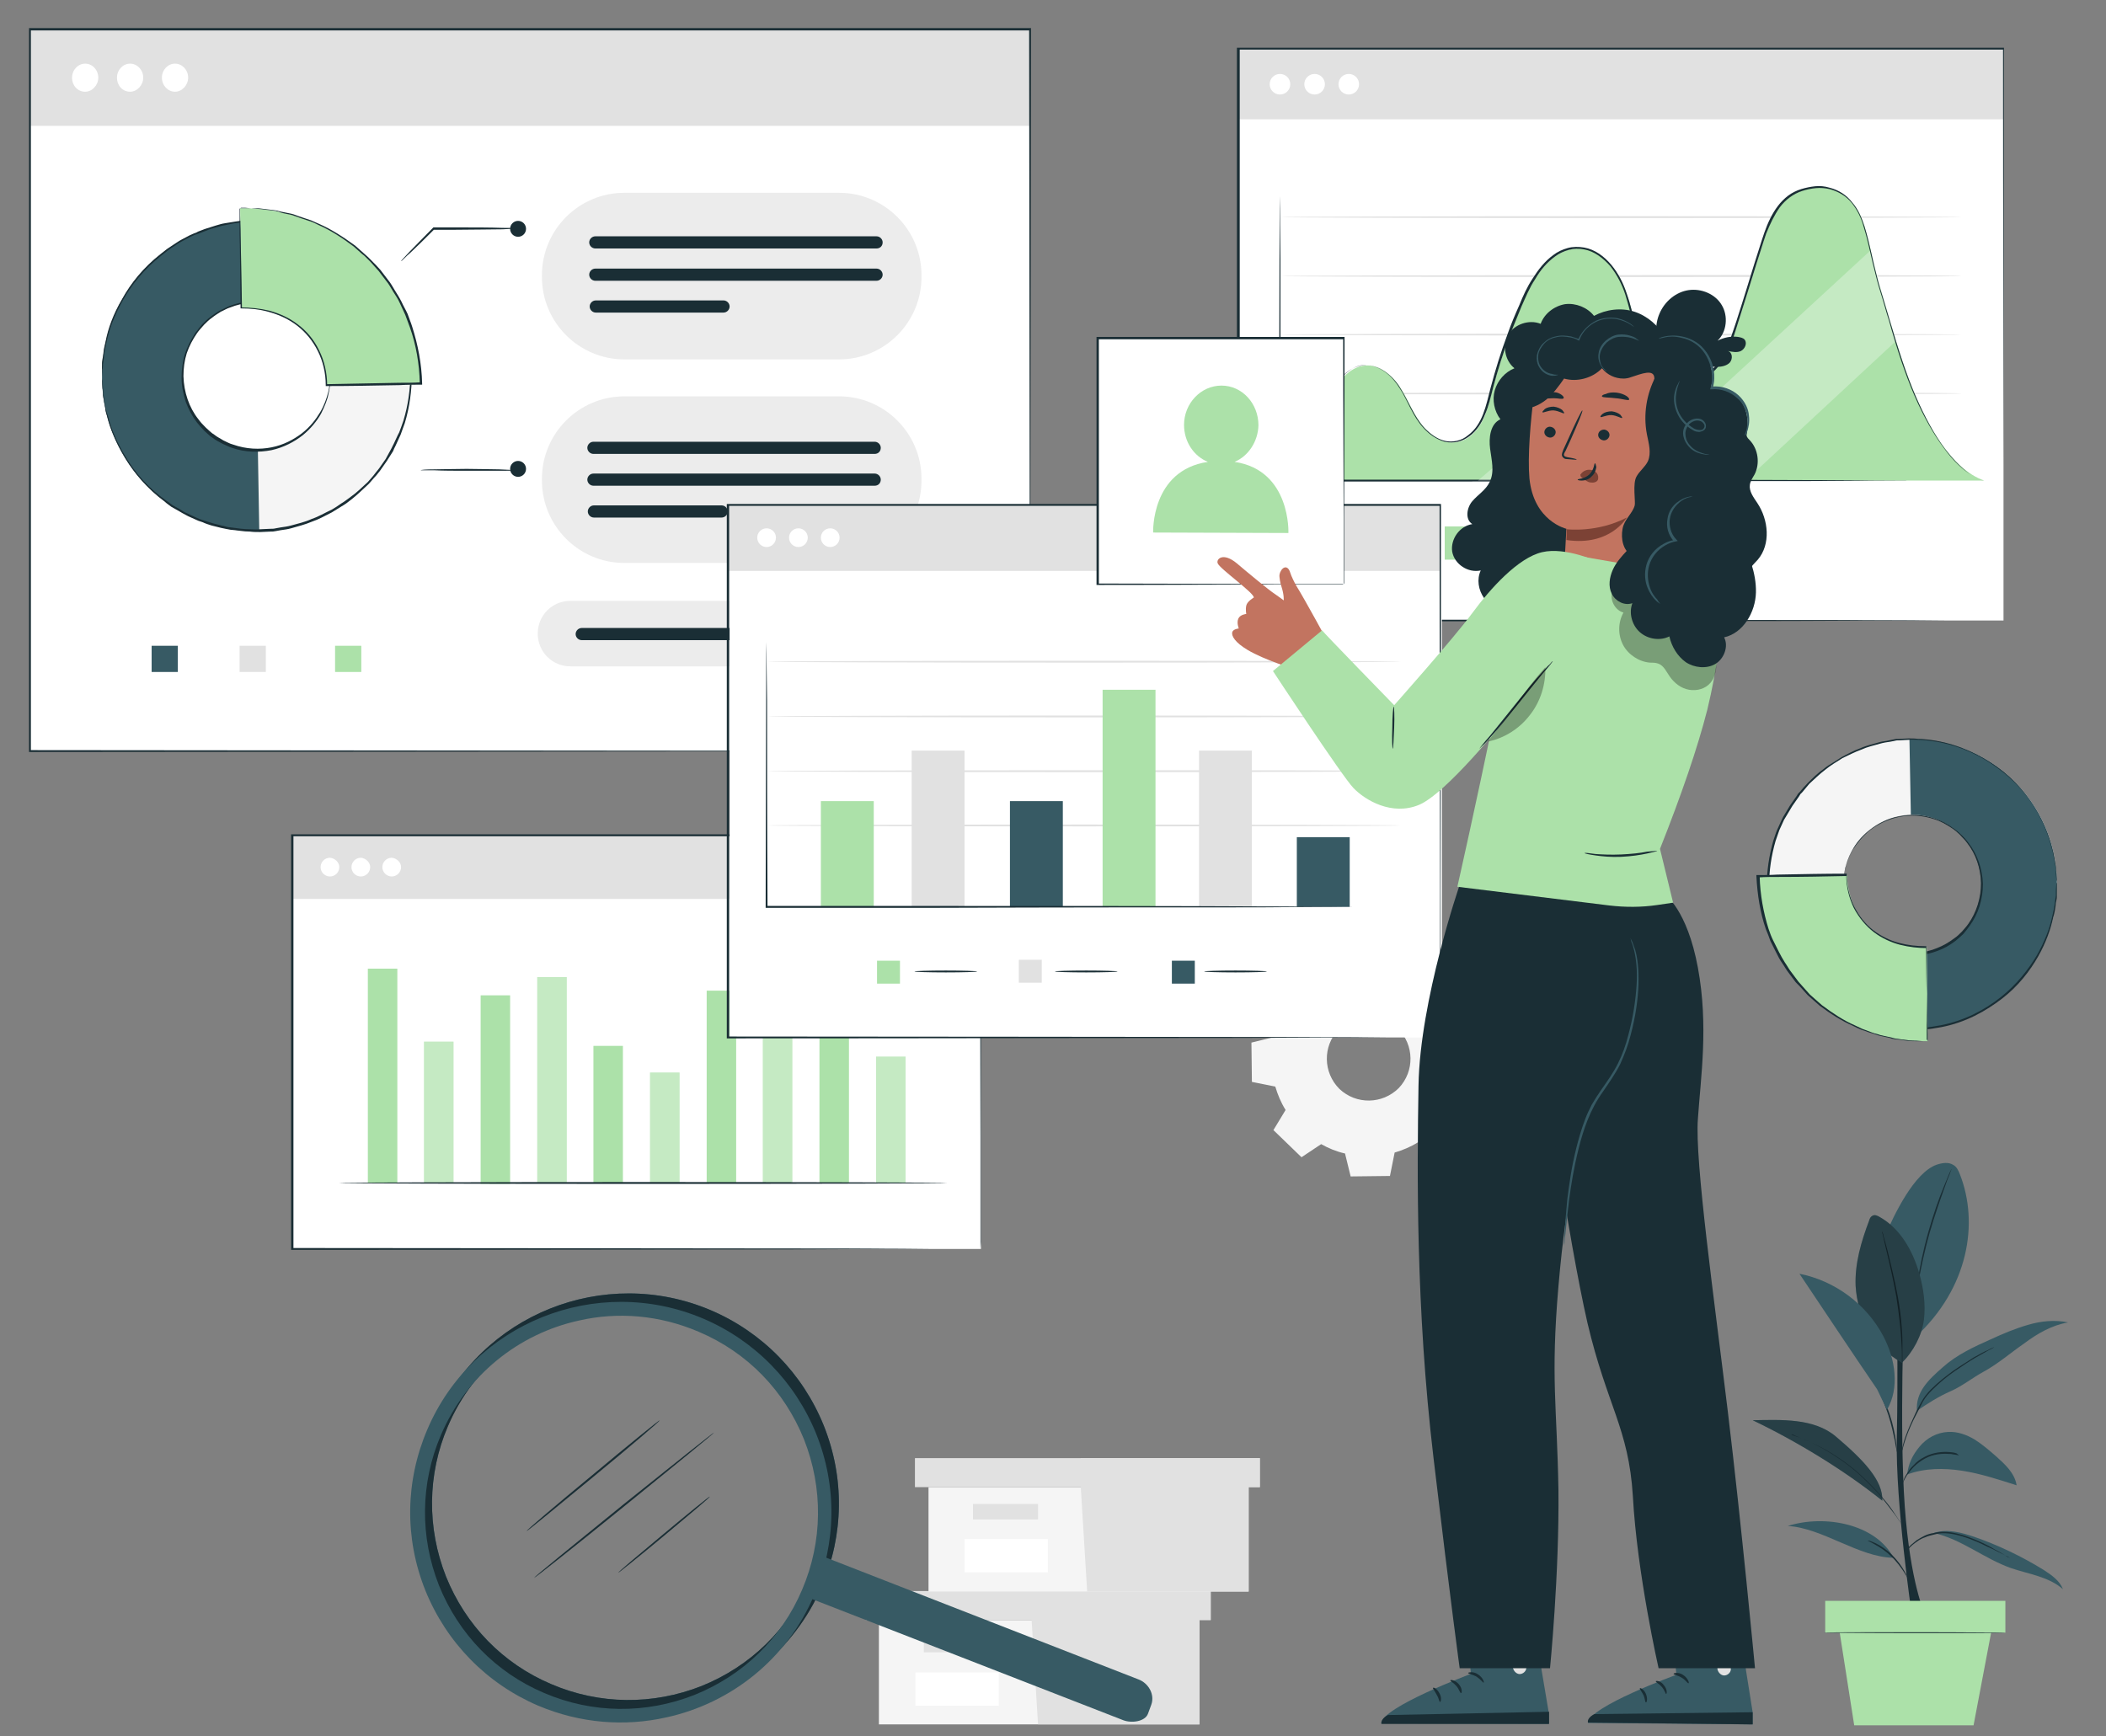 <svg xmlns="http://www.w3.org/2000/svg" xmlns:xlink="http://www.w3.org/1999/xlink" x="0px" y="0px" viewBox="0 0 450 371" style="enable-background:new 0 0 450 371;" xml:space="preserve"><rect x="0" y="0" width="450" height="371" fill="#808080" stroke="none"/><style type="text/css">	.st0{fill:#FFFFFF;}	.st1{fill:#ACE1A9;}	.st2{fill:#ECECEC;}	.st3{fill:#E1E1E1;}	.st4{fill:#1A2E35;}	.st5{fill:none;stroke:#FFFFFF;stroke-miterlimit:10;}	.st6{fill:#F5F5F5;}	.st7{display:none;}	.st8{display:inline;}	.st9{fill:#FF735D;}	.st10{opacity:0.3;}	.st11{fill:#375A64;}	.st12{opacity:0.2;}	.st13{fill:#FFBE9D;}	.st14{fill:#EB996E;}	.st15{fill:none;}	.st16{fill:#C27460;}	.st17{fill:#7C4235;}	.st18{fill:#FFE448;}	.st19{fill:#FAFAFA;}	.st20{fill:#5799F3;}	.st21{fill:#263238;}	.st22{opacity:0.24;}	.st23{fill:#BCC0C1;}	.st24{fill:#2B454E;}	.st25{fill:#E7E7E7;}	.st26{opacity:0.15;}	.st27{opacity:0.3;fill:#FFFFFF;}	.st28{opacity:0.45;fill:#FFFFFF;}	.st29{opacity:0.8;fill:#FFFFFF;}	.st30{opacity:0.4;fill:#FFFFFF;}	.st31{opacity:0.5;fill:#FFFFFF;}	.st32{opacity:0.6;fill:#FFFFFF;}	.st33{fill:#F0F0F0;}	.st34{opacity:0.45;}	.st35{opacity:0.25;}	.st36{opacity:0.1;}	.st37{opacity:0.5;fill:#ACE1A9;}	.st38{opacity:0.4;}	.st39{opacity:0.5;fill:#F5F5F5;}	.st40{fill:#B06767;}	.st41{fill:#994B4B;}	.st42{fill:#FF9090;}	.st43{opacity:0.5;}	.st44{opacity:0.7;}	.st45{fill:#373738;}	.st46{fill:#515254;}	.st47{fill:#989898;}	.st48{fill:#2E2E2E;}	.st49{fill:#333333;}	.st50{fill:#545456;}	.st51{fill:#CCCCCC;}	.st52{fill:#F2F2F2;}	.st53{fill:#808080;}	.st54{fill:#ECC77E;}	.st55{fill:#666667;}	.st56{fill:#4A7EB1;}	.st57{fill:#737373;}	.st58{fill:#E9C180;}	.st59{fill:#4E82B8;}	.st60{fill:#D76343;}	.st61{fill:#9769AB;}	.st62{fill:#75A596;}	.st63{fill:#B2B3B3;}	.st64{fill:#FAAF3A;}	.st65{fill:#CCCBCB;}	.st66{fill:#E6E6E5;}	.st67{fill:#44546A;}	.st68{fill:#E7E5E4;}	.st69{fill:#5C9AD2;}	.st70{fill:none;stroke:#ACE1A9;stroke-width:3;stroke-miterlimit:10;}	.st71{fill:#A34B4E;}	.st72{fill:#B3B3B3;}	.st73{fill:#914F84;}	.st74{fill:#00767F;}	.st75{fill:none;stroke:#B3B3B3;stroke-width:2;stroke-miterlimit:10;}	.st76{fill:#FF5959;}	.st77{fill:#28AAE1;}	.st78{fill:#6D90BD;}	.st79{opacity:0.6;}	.st80{fill:none;stroke:#FDFDFD;stroke-miterlimit:10;}</style><g id="_x36_"></g><g id="_x35_">	<g>		<g>			<g>				<g>					<path class="st6" d="M281.6,208.9c1.6-1,3.3-1.7,5-2.2l1-5l8.4-0.1l1.2,4.9c1.8,0.4,3.5,1.1,5.1,2l4.2-2.8l6,5.8l-2.6,4.3      c1,1.6,1.7,3.3,2.2,5l5,1l0.1,8.4l-4.9,1.2c-0.4,1.8-1.1,3.5-2,5.1l2.8,4.2l-5.8,6l-4.3-2.6c-1.6,1-3.3,1.7-5,2.2l-1,5      l-8.4,0.1l-1.2-4.9c-1.8-0.4-3.5-1.1-5.1-2l-4.2,2.8l-6-5.8l2.6-4.3c-1-1.6-1.7-3.3-2.2-5l-5-1l-0.1-8.4l4.9-1.2      c0.4-1.8,1.1-3.5,2-5.1l-2.8-4.2l5.8-6L281.6,208.9L281.6,208.9z M286,220c-3.4,3.6-3.3,9.2,0.2,12.7c3.6,3.4,9.2,3.3,12.7-0.2      c3.4-3.6,3.3-9.2-0.2-12.7C295.1,216.4,289.5,216.5,286,220z"></path>				</g>			</g>		</g>		<g>			<g>				<g>					<g>						<g>							<g>								<g>									<g>										<polygon class="st6" points="187.8,346.2 187.8,368.5 220.4,368.5 256.3,368.5 256.3,346.2           "></polygon>									</g>								</g>							</g>						</g>					</g>				</g>				<g>					<g>						<g>							<g>								<g>									<g>										<polygon class="st3" points="185,340 185,346.2 258.7,346.2 258.7,340 220.4,340           "></polygon>									</g>								</g>							</g>						</g>					</g>				</g>				<g>					<g>						<g>							<g>								<g>									<g>										<polygon class="st3" points="221.8,368.5 256.3,368.5 256.3,346.2 258.7,346.2 258.7,340 220.4,340 220.4,345.7                      "></polygon>									</g>								</g>							</g>						</g>					</g>				</g>				<g>					<g>						<g>							<g>								<g>									<g>										<rect x="197.4" y="349.8" class="st3" width="13.9" height="3.3"></rect>									</g>								</g>							</g>						</g>					</g>				</g>				<g>					<g>						<g>							<g>								<g>									<g>										<rect x="195.6" y="357.4" class="st0" width="17.8" height="7.1"></rect>									</g>								</g>							</g>						</g>					</g>				</g>			</g>		</g>		<g>			<g>				<g>					<g>						<g>							<g>								<g>									<g>										<polygon class="st6" points="198.4,317.8 198.4,340.1 230.9,340.1 266.8,340.1 266.8,317.8           "></polygon>									</g>								</g>							</g>						</g>					</g>				</g>				<g>					<g>						<g>							<g>								<g>									<g>										<polygon class="st3" points="195.5,311.6 195.5,317.8 269.2,317.8 269.2,311.6 230.9,311.6           "></polygon>									</g>								</g>							</g>						</g>					</g>				</g>				<g>					<g>						<g>							<g>								<g>									<g>										<polygon class="st3" points="232.3,340.1 266.8,340.1 266.8,317.8 269.2,317.8 269.2,311.6 230.9,311.6 230.9,317.2                      "></polygon>									</g>								</g>							</g>						</g>					</g>				</g>				<g>					<g>						<g>							<g>								<g>									<g>										<rect x="207.9" y="321.4" class="st3" width="13.9" height="3.3"></rect>									</g>								</g>							</g>						</g>					</g>				</g>				<g>					<g>						<g>							<g>								<g>									<g>										<rect x="206.1" y="328.9" class="st0" width="17.8" height="7.1"></rect>									</g>								</g>							</g>						</g>					</g>				</g>			</g>		</g>		<g>			<g>				<g>					<path class="st4" d="M408.5,345c0,0-3.5-23.8-3.2-37.7c0.3-13.9,0-29.5,0-29.5h1.6c0,0-1.1,27.5,0.1,44.1      c1.2,16.6,4.3,23,4.3,23H408.5"></path>				</g>				<g>					<path class="st11" d="M418.8,251c-0.3-0.8-0.7-1.7-1.5-2.1c-1-0.6-2.3-0.4-3.5,0c-4.8,1.7-9.1,10.7-11.1,15.4l6.4,21.6      C420.8,275.2,422.8,261.2,418.8,251z"></path>				</g>				<g>					<g>						<path class="st4" d="M417,249.8c0,0,0,0.1-0.1,0.3c-0.1,0.2-0.2,0.5-0.3,0.8c-0.3,0.7-0.7,1.7-1.1,2.9       c-0.9,2.5-2.1,5.9-3.2,9.7c-1.1,3.9-1.8,7.4-2.3,10c-0.2,1.3-0.4,2.3-0.5,3.1c-0.1,0.3-0.1,0.6-0.1,0.8c0,0.2-0.1,0.3-0.1,0.3       c0,0,0-0.1,0-0.3c0-0.2,0.1-0.5,0.1-0.8c0.1-0.7,0.2-1.8,0.4-3.1c0.4-2.6,1.1-6.2,2.2-10.1c1.1-3.9,2.3-7.3,3.3-9.7       c0.5-1.2,0.9-2.2,1.2-2.9c0.1-0.3,0.3-0.6,0.4-0.8C416.9,249.9,417,249.8,417,249.8z"></path>					</g>				</g>				<g>					<path class="st11" d="M406.4,291.2c-6-3.3-9.5-9.6-9.9-16.4c-0.2-4.8,1.2-9.5,2.9-14c0.1-0.4,0.3-0.8,0.7-1      c0.5-0.3,1.1,0,1.6,0.3c4.4,2.5,7,7.2,8.4,12c0.9,3.2,1.4,6.6,1,9.9C410.7,285.3,408.8,288.9,406.4,291.2"></path>				</g>				<g>					<g>						<path class="st4" d="M406.4,291.2c0,0,0-0.1,0-0.3c0-0.2,0-0.5,0-0.8c0-0.7,0-1.8-0.1-3c-0.1-2.6-0.5-6.1-1.1-10       c-0.7-3.9-1.5-7.3-2.1-9.8c-0.3-1.2-0.5-2.2-0.7-3c-0.1-0.3-0.1-0.6-0.2-0.8c0-0.2-0.1-0.3,0-0.3c0,0,0,0.1,0.1,0.3       c0.1,0.2,0.1,0.5,0.2,0.8c0.2,0.7,0.5,1.7,0.8,2.9c0.6,2.5,1.5,6,2.2,9.8c0.7,3.9,1,7.4,1,10c0,1.3,0,2.3,0,3.1       c0,0.3,0,0.6,0,0.8C406.4,291.1,406.4,291.2,406.4,291.2z"></path>					</g>				</g>				<g class="st10">					<g>						<path d="M406.4,291.2c-6-3.3-9.5-9.6-9.9-16.4c-0.2-4.8,1.2-9.5,2.9-14c0.1-0.4,0.3-0.8,0.7-1c0.5-0.3,1.1,0,1.6,0.3       c4.4,2.5,7,7.2,8.4,12c0.9,3.2,1.4,6.6,1,9.9C410.7,285.3,408.8,288.9,406.4,291.2"></path>					</g>				</g>				<g>					<path class="st11" d="M413.2,327.6c5.9,1.3,10.8,5.5,16.5,7.5c3.8,1.3,8,1.8,11.1,4.5c-0.7-1.8-2.4-3-4.1-4.1      c-4.7-2.9-9.7-5.3-14.9-7.1c-2.7-0.9-5.6-1.7-8.3-0.9"></path>				</g>				<g>					<path class="st11" d="M404.6,332.9c-7.4-0.1-15.2-6.4-22.6-6.8C389.8,323.6,400.8,325.6,404.6,332.9"></path>				</g>				<g>					<path class="st11" d="M407.5,315.1c3.8-1.4,7.9-1.4,11.8-0.8c3.9,0.6,7.8,1.9,11.6,3.1c-0.4-2.6-2.5-4.5-4.4-6.2      c-1.5-1.3-3-2.6-4.6-3.6c-1.7-1-3.6-1.7-5.6-1.6c-2.4,0.1-4.6,1.3-6.1,3.1C408.6,311,407.8,312.8,407.5,315.1"></path>				</g>				<g>					<path class="st11" d="M392.3,307c-4.7-4-11.7-3.6-17.8-3.5c9.4,4.5,19.6,10.7,27.7,17.2C402.4,316.4,398.2,312,392.3,307z"></path>				</g>				<g class="st10">					<g>						<path d="M392.3,307c-4.7-4-11.7-3.6-17.8-3.5c9.4,4.5,19.6,10.7,27.7,17.2C402.4,316.4,398.2,312,392.3,307z"></path>					</g>				</g>				<g>					<path class="st11" d="M409.6,301.5c2.3-1.6,4.7-3.1,7.2-4.2c2.5-1.1,4.7-2.9,7.1-4.2c3.1-1.7,5.7-4,8.6-6      c2.8-2.1,5.9-3.9,9.4-4.5c-2.8-0.6-5.8-0.3-8.5,0.5c-2.8,0.8-5.4,1.9-8,3.1c-3.6,1.6-7.3,3.3-10.3,6      C412,294.9,409.3,297.5,409.6,301.5"></path>				</g>				<g>					<g>						<path class="st4" d="M429.5,332.9c0,0-0.1,0-0.2-0.1c-0.2-0.1-0.4-0.2-0.6-0.3c-0.6-0.3-1.4-0.7-2.4-1.2       c-0.5-0.3-1.1-0.5-1.7-0.8c-0.6-0.3-1.2-0.6-1.9-0.9c-1.4-0.6-2.9-1.2-4.6-1.6c-1.7-0.4-3.3-0.5-4.7-0.1       c-0.7,0.2-1.4,0.3-2,0.6c-0.6,0.2-1.2,0.5-1.6,0.8c-0.9,0.6-1.6,1.2-2,1.7c-0.4,0.5-0.6,0.7-0.7,0.7c0,0,0-0.1,0.1-0.2       c0.1-0.1,0.2-0.3,0.4-0.6c0.4-0.5,1.1-1.1,2-1.8c0.5-0.3,1-0.6,1.6-0.9c0.6-0.3,1.3-0.5,2-0.6c1.5-0.4,3.2-0.3,4.9,0.1       c1.7,0.4,3.2,1,4.6,1.6c0.7,0.3,1.3,0.6,1.9,0.9c0.6,0.3,1.1,0.6,1.6,0.9c1,0.5,1.8,1,2.3,1.3c0.2,0.2,0.5,0.3,0.6,0.4       C429.5,332.8,429.5,332.9,429.5,332.9z"></path>					</g>				</g>				<g>					<g>						<path class="st4" d="M399.1,329.2c0,0,0.2,0,0.5,0.1c0.3,0.1,0.7,0.3,1.2,0.5c1,0.5,2.3,1.3,3.5,2.5c1.2,1.2,2.1,2.5,2.6,3.4       c0.3,0.5,0.5,0.9,0.6,1.2c0.1,0.3,0.2,0.5,0.2,0.5c0,0-0.3-0.6-0.9-1.5c-0.6-0.9-1.5-2.2-2.7-3.3c-1.2-1.2-2.5-2-3.4-2.5       C399.7,329.5,399.1,329.3,399.1,329.2z"></path>					</g>				</g>				<g>					<g>						<path class="st4" d="M382.7,306.6c0,0,0.1,0,0.3,0.1c0.2,0.1,0.5,0.2,0.9,0.3c0.4,0.1,0.9,0.3,1.4,0.5       c0.5,0.2,1.1,0.5,1.8,0.8c2.7,1.2,6.2,3.2,9.6,6.1c1.7,1.5,3.2,3,4.5,4.4c1.3,1.5,2.4,2.8,3.2,4c0.8,1.2,1.5,2.2,1.9,2.9       c0.2,0.3,0.4,0.6,0.5,0.8c0.1,0.2,0.2,0.3,0.2,0.3s-0.1-0.1-0.2-0.3c-0.1-0.2-0.3-0.4-0.5-0.8c-0.5-0.7-1.1-1.7-2-2.8       c-0.9-1.2-1.9-2.5-3.2-4c-1.3-1.4-2.8-2.9-4.5-4.4c-3.4-2.9-6.9-4.9-9.5-6.2c-0.7-0.3-1.2-0.6-1.8-0.8c-0.5-0.2-1-0.4-1.4-0.6       c-0.4-0.1-0.6-0.3-0.9-0.4C382.8,306.6,382.7,306.6,382.7,306.6z"></path>					</g>				</g>				<g>					<g>						<path class="st4" d="M418.6,311c0,0-0.2,0-0.6-0.1c-0.2,0-0.4-0.1-0.7-0.1c-0.3-0.1-0.6-0.1-0.9-0.1c-1.3-0.1-3.3,0-5.1,1       c-0.9,0.5-1.7,1.1-2.3,1.7c-0.6,0.6-1.1,1.3-1.5,1.8c-0.7,1.1-1,2-1,1.9c0,0,0-0.2,0.2-0.6c0.1-0.4,0.3-0.9,0.7-1.5       c0.4-0.6,0.8-1.3,1.5-1.9c0.6-0.7,1.4-1.3,2.4-1.8c1.9-1,3.9-1.1,5.2-1c0.3,0,0.7,0.1,0.9,0.1c0.3,0.1,0.5,0.1,0.7,0.2       C418.4,310.9,418.6,311,418.6,311z"></path>					</g>				</g>				<g>					<g>						<path class="st4" d="M426.1,287.9c0,0-0.1,0.1-0.3,0.2c-0.2,0.1-0.5,0.3-0.8,0.4c-0.7,0.4-1.8,1-3,1.7       c-1.2,0.7-2.7,1.7-4.3,2.8c-1.6,1.1-3.2,2.4-4.8,4c-0.8,0.8-1.5,1.6-2,2.5c-0.5,0.9-0.9,1.8-1.4,2.7c-0.9,1.7-1.6,3.3-2.1,4.7       c-0.5,1.4-0.8,2.5-1,3.3c-0.2,0.8-0.3,1.2-0.3,1.2c0,0,0-0.1,0-0.3c0-0.2,0.1-0.5,0.2-0.9c0.2-0.8,0.4-2,0.9-3.3       c0.5-1.4,1.2-3,2-4.7c0.4-0.9,0.9-1.8,1.4-2.7c0.5-0.9,1.2-1.8,2-2.6c1.6-1.6,3.3-2.9,4.8-4c1.6-1.1,3.1-2,4.3-2.8       c1.3-0.7,2.3-1.3,3.1-1.6c0.3-0.2,0.6-0.3,0.8-0.4C426,287.9,426.1,287.9,426.1,287.9z"></path>					</g>				</g>				<g>					<g>						<path class="st4" d="M405.3,310.3c0,0-0.1-0.2-0.1-0.6c-0.1-0.5-0.2-1-0.3-1.7c-0.3-1.4-0.7-3.4-1.4-5.6       c-0.7-2.1-1.5-4-2.1-5.3c-0.3-0.6-0.5-1.2-0.7-1.6c-0.2-0.4-0.3-0.6-0.2-0.6s0.1,0.2,0.3,0.5c0.2,0.4,0.5,0.9,0.8,1.6       c0.6,1.3,1.5,3.2,2.2,5.3c0.7,2.1,1.1,4.2,1.3,5.6c0.1,0.7,0.2,1.3,0.2,1.7C405.3,310.1,405.3,310.3,405.3,310.3z"></path>					</g>				</g>				<g>					<path class="st11" d="M404.8,293.5c-0.2-2.8-1.1-5.5-2.4-8c-3.6-6.8-10.3-11.8-17.9-13.3c5.5,8.2,11,16.5,16.6,24.7l2.1,4.4      C404.6,298.8,405,296.3,404.8,293.5z"></path>				</g>			</g>			<g>				<g>					<g>						<rect x="390" y="342.1" class="st1" width="38.5" height="6.8"></rect>					</g>				</g>				<g>					<g>						<polygon class="st1" points="392.9,347.6 396.2,368.7 421.7,368.7 425.7,347.6       "></polygon>					</g>				</g>				<g>					<g>						<g>							<path class="st4" d="M428.5,348.9c0,0.1-8.7,0.1-19.4,0.1c-10.7,0-19.4-0.1-19.4-0.1c0-0.1,8.7-0.1,19.4-0.1        C419.8,348.8,428.5,348.9,428.5,348.9z"></path>						</g>					</g>				</g>			</g>		</g>		<g>			<g>				<g>					<g>						<g>							<g>								<g>									<g>										<g>											<g>												<g>													<g>														<path class="st11" d="M144,365.2c-8.9,2-18.4,1.3-27.4-2.5c-11-4.7-19.6-13.5-24.1-24.6c-4.5-11.2-4.3-23.4,0.4-34.4               c9.7-22.8,36.2-33.4,59-23.7l0,0c11,4.7,19.6,13.5,24.1,24.6c4.5,11.2,4.3,23.4-0.4,34.4               C169.7,352.8,157.6,362.1,144,365.2z M125.2,280.3c-12.8,2.8-24,11.6-29.5,24.5c-4.4,10.3-4.5,21.7-0.4,32.1               c4.2,10.4,12.1,18.6,22.5,23c10.3,4.4,21.7,4.5,32.1,0.4c10.4-4.2,18.6-12.1,23-22.5c4.4-10.3,4.5-21.7,0.4-32.1               c-4.2-10.4-12.1-18.6-22.5-23C142.4,279.1,133.5,278.4,125.2,280.3z"></path>													</g>												</g>											</g>										</g>									</g>								</g>							</g>						</g>					</g>					<g>						<g>							<g>								<g>									<g>										<g>											<g>												<g>													<g>														<path class="st4" d="M144,365.2c-8.9,2-18.4,1.3-27.4-2.5c-11-4.7-19.6-13.5-24.1-24.6c-4.5-11.2-4.3-23.4,0.4-34.4               c9.7-22.8,36.2-33.4,59-23.7l0,0c11,4.7,19.6,13.5,24.1,24.6c4.5,11.2,4.3,23.4-0.4,34.4               C169.7,352.8,157.6,362.1,144,365.2z M125.2,280.3c-12.8,2.8-24,11.6-29.5,24.5c-4.4,10.3-4.5,21.7-0.4,32.1               c4.2,10.4,12.1,18.6,22.5,23c10.3,4.4,21.7,4.5,32.1,0.4c10.4-4.2,18.6-12.1,23-22.5c4.4-10.3,4.5-21.7,0.4-32.1               c-4.2-10.4-12.1-18.6-22.5-23C142.4,279.1,133.5,278.4,125.2,280.3z"></path>													</g>												</g>											</g>										</g>									</g>								</g>							</g>						</g>					</g>					<g>						<g>							<g>								<g>									<g>										<g>											<g>												<g>													<g>														<path class="st11" d="M142.4,367c-8.9,2-18.4,1.3-27.4-2.5c-11-4.7-19.6-13.5-24.1-24.6c-4.5-11.2-4.3-23.4,0.4-34.4               c9.7-22.8,36.2-33.4,59-23.7l0,0c11,4.7,19.6,13.5,24.1,24.6c4.5,11.2,4.3,23.4-0.4,34.4               C168.2,354.6,156.1,364,142.4,367z M123.7,282.2c-12.8,2.8-24,11.6-29.5,24.5c-4.4,10.3-4.5,21.7-0.4,32.1               c4.2,10.4,12.1,18.6,22.5,23c10.3,4.4,21.7,4.5,32.1,0.4c10.4-4.2,18.6-12.1,23-22.5c4.4-10.3,4.5-21.7,0.4-32.1               c-4.2-10.4-12.1-18.6-22.5-23C140.9,281,132,280.3,123.7,282.2z"></path>													</g>												</g>											</g>										</g>									</g>								</g>							</g>						</g>					</g>				</g>				<g>					<g>						<g>							<g>								<g>									<g>										<g>											<g>												<g>													<g>														<g>															<g>																<path class="st11" d="M246,364.3l-0.7,1.9c-0.6,1.7-3.5,2.1-5.3,1.4l-67.3-26.2l3.4-8.7l67.2,26.2                 C245.4,359.7,246.8,362.1,246,364.3z"></path>															</g>														</g>													</g>												</g>											</g>										</g>									</g>								</g>							</g>						</g>					</g>				</g>			</g>			<g>				<g>					<g>						<path class="st4" d="M152.6,306.1c0.1,0.1-8.5,7.1-19.1,15.7c-10.6,8.6-19.3,15.5-19.4,15.4c-0.1-0.1,8.5-7.1,19.1-15.7       C143.9,312.9,152.6,306,152.6,306.1z"></path>					</g>				</g>			</g>			<g>				<g>					<g>						<path class="st4" d="M141,303.5c0.1,0.1-6.2,5.5-14.1,12c-7.9,6.5-14.3,11.8-14.4,11.7c-0.1-0.1,6.2-5.5,14.1-12       C134.5,308.6,140.9,303.4,141,303.5z"></path>					</g>				</g>			</g>			<g>				<g>					<g>						<path class="st4" d="M151.7,319.8c0.1,0.1-4.3,3.8-9.7,8.3c-5.4,4.5-9.9,8.1-9.9,8c-0.1-0.1,4.3-3.8,9.7-8.3       C147.2,323.3,151.6,319.7,151.7,319.8z"></path>					</g>				</g>			</g>		</g>		<g>			<g>				<g>					<g>						<path class="st6" d="M439.5,188.5c0.3,17.1-13.4,31.3-30.4,31.5c-17,0.3-31.1-13.4-31.4-30.5c-0.3-17.1,13.4-31.3,30.4-31.5       C425.2,157.7,439.3,171.4,439.5,188.5z M393.9,189.2c0.1,8.2,6.9,14.7,15,14.6c8.1-0.1,14.7-6.9,14.5-15.1       c-0.1-8.2-6.9-14.7-15-14.6C400.3,174.3,393.7,181,393.9,189.2z"></path>					</g>				</g>			</g>			<g>				<g>					<g>						<path class="st11" d="M439.5,188.5c0.3,17.1-13.4,31.3-30.4,31.5l-0.3-16.2c8.1-0.1,14.7-6.9,14.5-15.1       c-0.1-8.2-6.9-14.7-15-14.6l-0.3-16.2C425.2,157.7,439.3,171.4,439.5,188.5z"></path>					</g>				</g>			</g>			<g>				<g>					<g>						<g>							<path class="st15" d="M439.5,188.5c0.3,17.1-13.4,31.3-30.4,31.5c-17,0.3-31.1-13.4-31.4-30.5c-0.3-17.1,13.4-31.3,30.4-31.5        C425.2,157.7,439.3,171.4,439.5,188.5z M393.9,189.2c0.1,8.2,6.9,14.7,15,14.6c8.1-0.1,14.7-6.9,14.5-15.1        c-0.1-8.2-6.9-14.7-15-14.6C400.3,174.3,393.7,181,393.9,189.2z"></path>						</g>					</g>					<g>						<g>							<g>								<path class="st4" d="M393.9,189.2c0,0,0-0.1,0-0.2c0-0.2,0-0.4,0-0.7c0-0.3,0-0.7,0.1-1.1c0.1-0.5,0.1-1,0.3-1.5         c0.2-1.2,0.7-2.5,1.5-4c0.8-1.5,2-3,3.7-4.3c1.7-1.3,3.8-2.5,6.2-2.9c2.4-0.5,5.2-0.5,7.9,0.5c1.3,0.4,2.6,1.1,3.8,2         c0.6,0.4,1.2,0.9,1.7,1.4c0.5,0.5,1.1,1.1,1.5,1.7c1.9,2.4,3,5.6,3.1,8.8c0,3.3-1,6.4-2.8,8.9c-0.4,0.6-0.9,1.2-1.4,1.8         c-0.5,0.5-1.1,1-1.7,1.5c-1.2,0.9-2.4,1.6-3.8,2.1c-2.6,1-5.4,1.2-7.9,0.8c-2.5-0.4-4.6-1.5-6.3-2.7c-1.7-1.3-3-2.8-3.8-4.2         c-0.9-1.4-1.4-2.8-1.7-4c-0.2-0.6-0.2-1.1-0.3-1.5c-0.1-0.4-0.1-0.8-0.1-1.1c0-0.3,0-0.5,0-0.7         C393.9,189.3,393.9,189.2,393.9,189.2c0.1,0,0,1.3,0.6,3.6c0.3,1.1,0.8,2.5,1.7,3.9c0.9,1.4,2.1,2.9,3.8,4.1         c1.7,1.2,3.8,2.2,6.2,2.6c2.4,0.4,5.1,0.3,7.7-0.8c1.3-0.5,2.5-1.2,3.7-2.1c0.6-0.4,1.1-0.9,1.6-1.4c0.5-0.6,1-1.1,1.4-1.7         c1.7-2.4,2.7-5.5,2.7-8.7c-0.1-3.2-1.1-6.2-3-8.6c-0.4-0.6-1-1.1-1.5-1.7c-0.5-0.5-1.1-1-1.7-1.4c-1.2-0.8-2.4-1.5-3.7-1.9         c-2.6-0.9-5.3-1-7.7-0.5c-2.4,0.5-4.5,1.6-6.1,2.8c-1.6,1.3-2.8,2.8-3.7,4.2c-0.8,1.4-1.3,2.8-1.6,3.9         C393.8,187.9,394,189.2,393.9,189.2z"></path>							</g>						</g>					</g>					<g>						<g>							<g>								<path class="st4" d="M439.5,188.5c0,0,0-0.2-0.1-0.5c0-0.3-0.1-0.8-0.1-1.5c0-0.3-0.1-0.7-0.1-1.1c0-0.4-0.1-0.8-0.2-1.3         c-0.2-0.9-0.3-2-0.7-3.2c-0.6-2.4-1.7-5.2-3.5-8.2c-1.8-3-4.4-6-8-8.6c-3.5-2.6-7.9-4.7-13-5.6c-1.3-0.2-2.6-0.4-3.9-0.4         c-0.7,0-1.3-0.1-2,0c-0.7,0-1.4,0.1-2,0.1c-0.3,0-0.7,0-1,0.1l-1,0.2c-0.7,0.1-1.4,0.2-2.1,0.4c-1.4,0.4-2.8,0.7-4.1,1.3         c-1.4,0.5-2.7,1.2-4,1.8c-0.6,0.4-1.3,0.8-1.9,1.2c-0.6,0.4-1.2,0.8-1.8,1.3c-1.2,0.9-2.3,2-3.4,3c-0.5,0.6-1,1.2-1.5,1.8         l-0.4,0.4l-0.3,0.5l-0.7,1l-0.7,1l-0.6,1l-0.6,1l-0.3,0.5l-0.3,0.5c-0.3,0.7-0.7,1.5-1,2.2c-0.3,0.8-0.5,1.5-0.8,2.3         c-0.9,3.1-1.4,6.4-1.4,9.7c0.1,3.3,0.7,6.6,1.7,9.7c0.3,0.8,0.6,1.5,0.9,2.3c0.4,0.7,0.7,1.4,1.1,2.2l0.3,0.5l0.3,0.5l0.6,1         l0.6,1l0.7,0.9l0.7,0.9l0.4,0.5l0.4,0.4c0.5,0.6,1.1,1.1,1.6,1.7c1.2,1,2.3,2.1,3.5,2.9c0.6,0.4,1.2,0.9,1.9,1.3         c0.6,0.4,1.3,0.8,1.9,1.1c1.3,0.6,2.6,1.3,4,1.7c1.3,0.5,2.8,0.8,4.1,1.1c0.7,0.1,1.4,0.2,2.1,0.3l1,0.1c0.3,0,0.7,0,1,0.1         c0.7,0,1.4,0,2,0.1c0.7,0,1.3-0.1,2-0.1c1.3,0,2.6-0.3,3.9-0.5c5.1-1,9.4-3.3,12.8-6c3.4-2.7,5.9-5.9,7.7-8.9         c1.7-3,2.8-5.9,3.3-8.3c0.3-1.2,0.5-2.3,0.6-3.2c0.1-0.5,0.1-0.9,0.2-1.3c0-0.4,0-0.8,0-1.1c0-0.6,0.1-1.1,0.1-1.5         C439.5,188.6,439.5,188.5,439.5,188.5s0,0.2,0,0.5c0,0.3,0,0.8,0,1.5c0,0.3,0,0.7,0,1.1c0,0.4-0.1,0.8-0.2,1.3         c-0.1,0.9-0.2,2-0.6,3.2c-0.5,2.4-1.5,5.3-3.2,8.3c-1.7,3-4.2,6.3-7.7,9c-3.5,2.7-7.8,5.1-13,6.1c-1.3,0.2-2.6,0.5-3.9,0.5         c-0.7,0-1.3,0.1-2,0.1c-0.7,0-1.4,0-2.1-0.1c-0.3,0-0.7,0-1,0l-1-0.1c-0.7-0.1-1.4-0.2-2.1-0.3c-1.4-0.3-2.8-0.6-4.2-1.2         c-1.4-0.4-2.7-1.1-4.1-1.7c-0.7-0.4-1.3-0.8-2-1.1c-0.7-0.4-1.3-0.8-1.9-1.3c-1.3-0.9-2.4-1.9-3.6-3         c-0.5-0.6-1.1-1.1-1.6-1.7l-0.4-0.4l-0.4-0.5l-0.7-0.9l-0.7-0.9l-0.6-1l-0.6-1l-0.3-0.5l-0.3-0.5c-0.4-0.7-0.7-1.5-1.1-2.2         c-0.3-0.8-0.6-1.5-0.9-2.3c-1.1-3.1-1.7-6.4-1.8-9.8c0-3.4,0.5-6.7,1.4-9.9c0.3-0.8,0.5-1.6,0.8-2.3c0.3-0.7,0.7-1.5,1-2.2         l0.3-0.6l0.3-0.5l0.6-1l0.6-1l0.7-1l0.7-1l0.3-0.5l0.4-0.4c0.5-0.6,1-1.2,1.6-1.8c1.1-1.1,2.2-2.2,3.5-3.1         c0.6-0.5,1.2-0.9,1.9-1.3c0.6-0.4,1.3-0.8,1.9-1.2c1.3-0.7,2.6-1.4,4-1.9c1.3-0.6,2.8-0.9,4.1-1.3c0.7-0.2,1.4-0.2,2.1-0.4         l1-0.2c0.3-0.1,0.7-0.1,1-0.1c0.7,0,1.4-0.1,2.1-0.1c0.7,0,1.4,0,2,0.1c1.3,0,2.7,0.2,3.9,0.4c5.1,0.9,9.6,3.1,13.2,5.7         c3.6,2.6,6.2,5.8,8,8.8c1.8,3,2.9,5.8,3.5,8.2c0.4,1.2,0.5,2.3,0.7,3.2c0.1,0.5,0.2,0.9,0.2,1.3c0,0.4,0,0.8,0.1,1.1         c0,0.6,0.1,1.1,0.1,1.5C439.5,188.3,439.5,188.5,439.5,188.5z"></path>							</g>						</g>					</g>				</g>			</g>			<g>				<g>					<g>						<g>							<path class="st1" d="M411.9,222.5c-19.9,0.3-35.8-15.1-36.1-35.2l18.9-0.3c0.2,9.6,7.4,15.6,17,15.4L411.9,222.5z"></path>						</g>					</g>					<g>						<g>							<g>								<path class="st4" d="M411.9,222.5c0,0,0-0.1,0-0.4c0-0.3,0-0.6,0-1.1c0-0.9-0.1-2.3-0.1-4c-0.1-3.5-0.2-8.5-0.3-14.6         l0.2,0.2c-1.8,0-3.7-0.2-5.7-0.7c-1.9-0.5-3.9-1.4-5.6-2.7c-1.7-1.3-3.2-3.1-4.3-5.2c-1-2.1-1.6-4.5-1.6-7l0.2,0.2         c-4.6,0.1-9.5,0.2-14.6,0.2c-1.5,0-2.9,0-4.3,0.1l0.2-0.2c0.1,3.9,0.8,7.7,1.9,11.2c0.3,0.9,0.6,1.7,1,2.5         c0.4,0.8,0.8,1.6,1.2,2.4c0.4,0.8,0.8,1.5,1.3,2.3c0.5,0.7,0.9,1.5,1.4,2.1c0.5,0.7,1,1.3,1.5,2c0.5,0.6,1.1,1.2,1.6,1.8         c0.3,0.3,0.5,0.6,0.8,0.9c0.3,0.3,0.6,0.5,0.9,0.8c0.6,0.5,1.1,1,1.7,1.5c2.4,1.8,4.7,3.3,7,4.3c0.6,0.3,1.1,0.5,1.7,0.8         c0.6,0.2,1.1,0.4,1.6,0.6c0.5,0.2,1.1,0.4,1.6,0.5c0.5,0.2,1,0.3,1.5,0.4c0.5,0.1,1,0.2,1.4,0.3c0.2,0.1,0.4,0.1,0.7,0.2         c0.2,0,0.4,0.1,0.6,0.1c0.8,0.1,1.6,0.2,2.3,0.3c0.7,0.1,1.3,0.1,1.8,0.1c0.5,0,1,0.1,1.4,0.1c0.4,0,0.6,0,0.8,0         C411.8,222.5,411.9,222.5,411.9,222.5c0,0-0.1,0-0.3,0c-0.2,0-0.5,0-0.8,0c-0.4,0-0.8,0-1.4,0c-0.5,0-1.2,0-1.9-0.1         c-0.7-0.1-1.5-0.2-2.3-0.3c-0.2,0-0.4,0-0.7-0.1c-0.2,0-0.4-0.1-0.7-0.2c-0.5-0.1-0.9-0.2-1.4-0.3c-0.5-0.1-1-0.2-1.5-0.4         c-0.5-0.2-1-0.3-1.6-0.5c-0.5-0.2-1.1-0.4-1.7-0.6c-0.5-0.2-1.1-0.5-1.7-0.8c-2.3-1-4.7-2.5-7.1-4.3c-0.6-0.5-1.1-1-1.7-1.5         c-0.3-0.3-0.6-0.5-0.9-0.8c-0.3-0.3-0.5-0.6-0.8-0.9c-0.5-0.6-1.1-1.2-1.7-1.8c-0.5-0.7-1-1.3-1.5-2         c-0.5-0.6-0.9-1.4-1.4-2.1c-0.5-0.7-0.9-1.5-1.3-2.3c-0.4-0.8-0.8-1.6-1.2-2.4c-0.3-0.8-0.6-1.7-1-2.6         c-1.2-3.5-1.8-7.3-2-11.3l0-0.2l0.2,0c1.4,0,2.8,0,4.3-0.1c5.1-0.1,10-0.2,14.6-0.2l0.2,0l0,0.2c0,2.4,0.6,4.8,1.6,6.8         c1,2,2.4,3.8,4.1,5.1c1.7,1.3,3.6,2.2,5.5,2.7c1.9,0.5,3.8,0.7,5.6,0.7h0.2l0,0.2c0.1,6.2,0.1,11.2,0.1,14.7c0,1.7,0,3,0,4         c0,0.4,0,0.8,0,1C411.9,222.4,411.9,222.5,411.9,222.5z"></path>							</g>						</g>					</g>				</g>			</g>		</g>		<g>			<g>				<g>					<rect x="264.6" y="10.4" class="st0" width="163.5" height="122.2"></rect>				</g>			</g>			<g>				<g>					<rect x="264.6" y="10.4" class="st3" width="163.5" height="15.1"></rect>				</g>			</g>			<g>				<g>					<circle class="st0" cx="273.5" cy="18" r="2.2"></circle>				</g>			</g>			<g>				<g>					<circle class="st0" cx="280.9" cy="18" r="2.2"></circle>				</g>			</g>			<g>				<g>					<circle class="st0" cx="288.2" cy="18" r="2.2"></circle>				</g>			</g>			<g>				<g>					<g>						<path class="st4" d="M428.1,132.6c0,0,0-0.8,0-2.2c0-1.5,0-3.6,0-6.5c0-5.7,0-14,0-24.7c0-21.3-0.1-51.8-0.1-88.8l0.2,0.2       c-46.1,0-102.6,0-163.5,0h0l0.2-0.2c0,43.9,0,85.5,0,122.2l-0.2-0.2c48.4,0,89.3,0.1,118,0.1c14.4,0,25.7,0,33.5,0.1       c3.9,0,6.9,0,8.9,0c1,0,1.8,0,2.3,0C427.8,132.6,428.1,132.6,428.1,132.6s-0.3,0-0.8,0c-0.5,0-1.3,0-2.3,0c-2,0-5,0-8.9,0       c-7.8,0-19.1,0-33.5,0.1c-28.8,0-69.7,0.1-118.1,0.1l-0.2,0v-0.2c0-36.7,0-78.3,0-122.2v-0.2h0.2h0c60.9,0,117.4,0,163.5,0       h0.2l0,0.2c0,37-0.1,67.6-0.1,88.9c0,10.6,0,19,0,24.6c0,2.8,0,5,0,6.5C428.1,131.9,428.1,132.6,428.1,132.6z"></path>					</g>				</g>			</g>			<g>				<g>					<g>						<path class="st3" d="M419.1,84.1c0,0.1-32.5,0.2-72.7,0.2c-40.1,0-72.7-0.1-72.7-0.2c0-0.1,32.5-0.2,72.7-0.2       C386.5,83.8,419.1,83.9,419.1,84.1z"></path>					</g>				</g>			</g>			<g>				<g>					<g>						<path class="st3" d="M419.1,71.5c0,0.1-32.5,0.2-72.7,0.2c-40.1,0-72.7-0.1-72.7-0.2c0-0.1,32.5-0.2,72.7-0.2       C386.5,71.3,419.1,71.4,419.1,71.5z"></path>					</g>				</g>			</g>			<g>				<g>					<g>						<path class="st3" d="M419.1,59c0,0.1-32.5,0.2-72.7,0.2c-40.1,0-72.7-0.1-72.7-0.2c0-0.1,32.5-0.2,72.7-0.2       C386.5,58.7,419.1,58.8,419.1,59z"></path>					</g>				</g>			</g>			<g>				<g>					<g>						<path class="st3" d="M419.1,46.4c0,0.1-32.5,0.2-72.7,0.2c-40.1,0-72.7-0.1-72.7-0.2s32.5-0.2,72.7-0.2       C386.5,46.2,419.1,46.3,419.1,46.4z"></path>					</g>				</g>			</g>			<g>				<g>					<path class="st1" d="M408.9,83.6c-2.8-6.8-4.8-14.3-6.9-21.4c-1.9-6.2-2.1-9-3.7-14.2c-2.6-8.2-9.3-9.1-14.2-6.9      c-4.4,2-6.3,7.1-7.7,11.8c-1.7,5.5-3.5,11.1-5.2,16.6c-0.8,2.6-1.7,5.3-3.2,7.6c-1.5,2.3-3.8,4.2-6.5,4.5      c-4.4,0.6-8.4-3.1-10.3-7.2c-1.9-4.1-2.4-8.8-4.1-13c-1.7-4.2-5.2-8.2-9.7-8.3c-5.5-0.1-9.3,5.5-11.6,10.6      c-2.9,6.4-5.2,13.1-7,19.9c-0.6,2.3-1.1,4.7-2.3,6.8c-1.2,2.1-3.1,3.9-5.5,4.1c-3,0.4-5.8-1.8-7.6-4.3c-1.8-2.5-2.8-5.5-4.6-8      c-1.8-2.5-4.7-4.6-7.7-4c-2.7,0.5-4.6,2.8-6.2,5.1c-4.3,6.1-8.1,12.6-11.2,19.4h150.3C416.9,100.3,411.7,90.4,408.9,83.6z"></path>				</g>			</g>			<g>				<g>					<rect x="308.7" y="112.5" class="st1" width="7.1" height="7.1"></rect>				</g>			</g>			<g>				<g>					<path class="st4" d="M360.2,116.1h-37c-0.5,0-0.8-0.4-0.8-0.8l0,0c0-0.5,0.4-0.8,0.8-0.8h37c0.5,0,0.8,0.4,0.8,0.8l0,0      C361,115.7,360.6,116.1,360.2,116.1z"></path>				</g>			</g>			<g>				<g>					<g>						<path class="st4" d="M417.3,102.7c0,0-0.2,0-0.5,0c-0.4,0-0.9,0-1.6,0c-1.4,0-3.5,0-6.1,0c-5.3,0-13,0-22.4,0.1       c-19,0-45.1,0-74.1,0.1c-13.8,0-27,0-39.1,0h-0.2l0-0.2c0-19.3,0.1-35.7,0.1-47.3c0-5.8,0-10.4,0.1-13.5c0-1.6,0-2.8,0-3.6       c0-0.4,0-0.7,0-0.9c0-0.2,0-0.3,0-0.3s0,0.1,0,0.3c0,0.2,0,0.5,0,0.9c0,0.8,0,2,0,3.6c0,3.2,0,7.8,0.1,13.5       c0,11.6,0,28,0.1,47.3l-0.2-0.2c12,0,25.2,0,39.1,0c28.9,0,55.1,0,74.1,0.1c9.5,0,17.1,0.1,22.4,0.1c2.6,0,4.7,0,6.1,0       c0.7,0,1.2,0,1.6,0C417.2,102.7,417.3,102.7,417.3,102.7z"></path>					</g>				</g>			</g>			<g class="st10">				<g>					<polygon class="st0" points="399.7,53.5 346.3,102.7 373,102.7 405.1,72.9      "></polygon>				</g>			</g>			<g class="st10">				<g>					<polyline class="st0" points="352.7,77.1 323.3,102.7 315.8,102.7 350.4,73 353.5,78.1      "></polyline>				</g>			</g>			<g>				<g>					<g>						<path class="st4" d="M273.5,102.7c0,0,1.5-3.6,4.9-9.8c1.8-3.1,4-6.8,7-10.8c0.8-1,1.6-2,2.7-2.8c1.1-0.8,2.5-1.3,4-1.3       c1.5,0.1,2.9,0.7,4.1,1.6c1.2,0.9,2.3,2.1,3.1,3.5c1.7,2.7,2.8,5.9,5.1,8.4c1.2,1.2,2.6,2.3,4.3,2.7c0.8,0.2,1.7,0.2,2.6,0       c0.9-0.2,1.7-0.6,2.4-1.2c1.5-1.1,2.5-2.7,3.2-4.5c0.7-1.8,1.1-3.7,1.6-5.6c1-3.8,2.2-7.7,3.7-11.7c0.7-2,1.5-3.9,2.4-5.9       c0.8-2,1.7-4,2.9-5.8c1.2-1.9,2.6-3.7,4.4-5c0.9-0.7,2-1.2,3.1-1.5c1.1-0.3,2.3-0.3,3.5-0.1c2.3,0.4,4.3,1.9,5.8,3.7       c1.5,1.8,2.6,4,3.3,6.2c0.8,2.2,1.3,4.6,1.9,6.8c0.7,2.3,1.4,4.6,2.8,6.5c1.3,2,3.1,3.7,5.3,4.6c2.1,0.9,4.7,0.7,6.6-0.5       c2-1.2,3.4-3.1,4.4-5.1c1-2.1,1.7-4.3,2.4-6.4c1.4-4.3,2.7-8.6,4-12.8c0.7-2.1,1.3-4.2,2-6.2c0.7-2,1.6-4,2.9-5.7       c0.6-0.8,1.4-1.6,2.2-2.2c0.8-0.6,1.8-1.1,2.8-1.4c1-0.3,2-0.5,3-0.6c1-0.1,2,0,3,0.3c2,0.5,3.7,1.6,4.9,3.2       c1.3,1.5,2,3.3,2.6,5.1c1.1,3.6,1.7,7.1,2.6,10.5c0.4,1.7,0.9,3.3,1.4,4.9c0.5,1.6,0.9,3.1,1.4,4.7c1.8,6.1,3.5,11.5,5.5,16.1       c2,4.6,4.1,8.4,6.2,11.2c2.1,2.8,4.2,4.7,5.7,5.7c0.8,0.5,1.4,0.8,1.9,1c0.4,0.2,0.7,0.3,0.7,0.3s-0.2-0.1-0.7-0.3       c-0.5-0.2-1.1-0.5-1.9-1c-1.6-1-3.7-2.8-5.8-5.7c-2.1-2.8-4.3-6.6-6.3-11.2c-2-4.6-3.8-10.1-5.5-16.2       c-0.5-1.5-0.9-3.1-1.4-4.7c-0.5-1.6-1-3.2-1.4-4.9c-0.9-3.3-1.5-6.9-2.6-10.4c-0.5-1.8-1.3-3.5-2.5-5c-1.2-1.5-2.9-2.5-4.8-3       c-0.9-0.2-1.9-0.3-2.9-0.2c-1,0.1-2,0.3-2.9,0.6c-1.9,0.6-3.6,1.9-4.8,3.5c-1.2,1.7-2.1,3.6-2.9,5.6c-0.7,2-1.3,4.1-2,6.2       c-1.3,4.2-2.6,8.4-4,12.8c-0.7,2.2-1.3,4.4-2.4,6.5c-1,2.1-2.5,4.1-4.6,5.3c-1,0.6-2.2,1.1-3.4,1.1c-1.2,0.1-2.5-0.1-3.6-0.6       c-2.3-0.9-4.1-2.7-5.4-4.7c-1.4-2-2.1-4.4-2.8-6.7c-0.7-2.3-1.2-4.6-1.9-6.8c-0.7-2.2-1.8-4.3-3.2-6.1       c-1.5-1.7-3.4-3.2-5.6-3.6c-1.1-0.2-2.2-0.2-3.3,0.1c-1.1,0.3-2.1,0.8-2.9,1.4c-1.8,1.3-3.2,3-4.3,4.9c-1.2,1.8-2,3.8-2.9,5.8       c-0.8,2-1.6,3.9-2.4,5.9c-1.5,3.9-2.7,7.8-3.7,11.6c-0.5,1.9-0.9,3.8-1.7,5.6c-0.7,1.8-1.8,3.5-3.3,4.6       c-0.8,0.6-1.6,1-2.5,1.2c-0.9,0.2-1.9,0.2-2.8,0c-1.8-0.5-3.3-1.6-4.5-2.9c-2.4-2.6-3.4-5.9-5.1-8.5c-0.8-1.3-1.8-2.5-3-3.4       c-1.2-0.9-2.6-1.5-4-1.6c-1.4-0.1-2.7,0.4-3.8,1.2c-1.1,0.8-1.9,1.8-2.7,2.7c-3,4-5.3,7.7-7,10.8c-1.8,3.1-3,5.5-3.8,7.2       c-0.4,0.8-0.7,1.5-0.9,1.9C273.7,102.5,273.5,102.7,273.5,102.7z"></path>					</g>				</g>			</g>		</g>		<g>			<g>				<g>					<rect x="62.5" y="178.5" class="st0" width="147.1" height="88.4"></rect>				</g>			</g>			<g>				<g>					<rect x="62.5" y="178.5" class="st3" width="147.1" height="13.6"></rect>				</g>			</g>			<g>				<g>					<path class="st0" d="M72.5,185.3c0,1.1-0.9,2-2,2c-1.1,0-2-0.9-2-2s0.9-2,2-2C71.6,183.4,72.5,184.3,72.5,185.3z"></path>				</g>			</g>			<g>				<g>					<path class="st0" d="M79.1,185.3c0,1.1-0.9,2-2,2c-1.1,0-2-0.9-2-2s0.9-2,2-2C78.2,183.4,79.1,184.3,79.1,185.3z"></path>				</g>			</g>			<g>				<g>					<path class="st0" d="M85.7,185.3c0,1.1-0.9,2-2,2c-1.1,0-2-0.9-2-2s0.9-2,2-2C84.8,183.4,85.7,184.3,85.7,185.3z"></path>				</g>			</g>			<g>				<g>					<g>						<path class="st4" d="M209.5,266.9c0,0,0-0.5,0-1.6c0-1.1,0-2.6,0-4.6c0-4.1,0-10,0-17.7c0-15.3-0.1-37.4-0.1-64.5l0.2,0.2       c-39.7,0-91.1,0-147.1,0h0l0.2-0.2c0,31.3,0,61.2,0,88.4l-0.2-0.2c43.1,0,79.9,0.1,105.8,0.1c13,0,23.3,0,30.3,0.1       c3.5,0,6.2,0,8.1,0c0.9,0,1.6,0,2.1,0C209.3,266.9,209.5,266.9,209.5,266.9s-0.2,0-0.7,0c-0.5,0-1.2,0-2.1,0c-1.8,0-4.5,0-8,0       c-7,0-17.3,0-30.3,0.1c-26,0-62.8,0.1-106,0.1l-0.2,0v-0.2c0-27.2,0-57.1,0-88.4v-0.2h0.2h0c55.9,0,107.3,0,147.1,0l0.2,0       l0,0.2c0,27.1-0.1,49.2-0.1,64.6c0,7.7,0,13.6,0,17.7c0,2,0,3.6,0,4.6C209.5,266.4,209.5,266.9,209.5,266.9z"></path>					</g>				</g>			</g>			<g>				<g>					<g>						<g>							<g>								<g>									<rect x="78.6" y="207" class="st1" width="6.3" height="45.8"></rect>								</g>							</g>						</g>					</g>				</g>				<g>					<g>						<g>							<g>								<g>									<rect x="90.6" y="222.6" class="st1" width="6.3" height="30.2"></rect>								</g>							</g>						</g>					</g>				</g>				<g>					<g>						<g>							<g>								<g>									<rect x="102.7" y="212.7" class="st1" width="6.3" height="40.3"></rect>								</g>							</g>						</g>					</g>				</g>				<g>					<g>						<g>							<g>								<g>									<rect x="114.8" y="208.8" class="st1" width="6.3" height="44"></rect>								</g>							</g>						</g>					</g>				</g>				<g>					<g>						<g>							<g>								<g>									<rect x="126.8" y="223.5" class="st1" width="6.3" height="29.3"></rect>								</g>							</g>						</g>					</g>				</g>				<g>					<g>						<g>							<g>								<g>									<rect x="138.9" y="229.2" class="st1" width="6.3" height="23.5"></rect>								</g>							</g>						</g>					</g>				</g>				<g>					<g>						<g>							<g>								<g>									<rect x="151" y="211.7" class="st1" width="6.3" height="41.1"></rect>								</g>							</g>						</g>					</g>				</g>				<g>					<g>						<g>							<g>								<g>									<rect x="163" y="219.1" class="st1" width="6.3" height="33.7"></rect>								</g>							</g>						</g>					</g>				</g>				<g>					<g>						<g>							<g>								<g>									<rect x="175.1" y="213.2" class="st1" width="6.3" height="39.6"></rect>								</g>							</g>						</g>					</g>				</g>				<g>					<g>						<g>							<g>								<g>									<rect x="187.2" y="225.8" class="st1" width="6.3" height="27"></rect>								</g>							</g>						</g>					</g>				</g>				<g class="st10">					<g>						<g>							<g>								<g>									<rect x="90.6" y="222.6" class="st0" width="6.3" height="30.2"></rect>								</g>							</g>						</g>					</g>				</g>				<g class="st10">					<g>						<g>							<g>								<g>									<rect x="114.8" y="208.8" class="st0" width="6.3" height="44"></rect>								</g>							</g>						</g>					</g>				</g>				<g class="st10">					<g>						<g>							<g>								<g>									<rect x="138.9" y="229.2" class="st0" width="6.3" height="23.5"></rect>								</g>							</g>						</g>					</g>				</g>				<g class="st10">					<g>						<g>							<g>								<g>									<rect x="163" y="219.1" class="st0" width="6.3" height="33.7"></rect>								</g>							</g>						</g>					</g>				</g>				<g class="st10">					<g>						<g>							<g>								<g>									<rect x="187.2" y="225.8" class="st0" width="6.3" height="27"></rect>								</g>							</g>						</g>					</g>				</g>			</g>			<g>				<g>					<g>						<path class="st4" d="M202.4,252.8c0,0.1-29.1,0.2-65,0.2c-35.9,0-65-0.1-65-0.2c0-0.1,29.1-0.2,65-0.2       C173.3,252.6,202.4,252.7,202.4,252.8z"></path>					</g>				</g>			</g>		</g>		<g>			<g>				<g>					<rect x="6.4" y="6.3" class="st0" width="213.7" height="154.2"></rect>				</g>			</g>			<g>				<g>					<path class="st2" d="M179.3,76.8h-45.9c-9.7,0-17.6-7.9-17.6-17.6v-0.4c0-9.7,7.9-17.6,17.6-17.6h45.9      c9.7,0,17.6,7.9,17.6,17.6v0.4C196.9,68.9,189,76.8,179.3,76.8z"></path>				</g>			</g>			<g>				<g>					<g>						<g>							<path class="st6" d="M21.8,80.9c-0.3-18.3,14.3-33.4,32.5-33.7c18.2-0.3,33.3,14.4,33.6,32.7c0.3,18.3-14.3,33.4-32.5,33.7        C37.1,113.9,22,99.2,21.8,80.9z M70.6,80.1c-0.1-8.8-7.3-15.8-16.1-15.6c-8.7,0.1-15.7,7.4-15.6,16.1        c0.1,8.8,7.3,15.8,16.1,15.6C63.8,96.1,70.8,88.9,70.6,80.1z"></path>						</g>					</g>				</g>				<g>					<g>						<g>							<path class="st11" d="M21.8,80.9c-0.3-18.3,14.3-33.4,32.5-33.7l0.3,17.3c-8.7,0.1-15.7,7.4-15.6,16.1        c0.1,8.8,7.3,15.8,16.1,15.6l0.3,17.3C37.1,113.9,22,99.2,21.8,80.9z"></path>						</g>					</g>				</g>				<g>					<g>						<g>							<g>								<path class="st15" d="M21.8,80.9c-0.3-18.3,14.3-33.4,32.5-33.7c18.2-0.3,33.3,14.4,33.6,32.7c0.3,18.3-14.3,33.4-32.5,33.7         C37.1,113.9,22,99.2,21.8,80.9z M70.6,80.1c-0.1-8.8-7.3-15.8-16.1-15.6c-8.7,0.1-15.7,7.4-15.6,16.1         c0.1,8.8,7.3,15.8,16.1,15.6C63.8,96.1,70.8,88.9,70.6,80.1z"></path>							</g>						</g>						<g>							<g>								<g>									<path class="st4" d="M70.6,80.1c0,0,0,0.1,0,0.3c0,0.2,0,0.4,0,0.8c0,0.3,0,0.7-0.1,1.2c-0.1,0.5-0.1,1-0.3,1.7          c-0.2,1.2-0.8,2.7-1.6,4.3c-0.9,1.6-2.2,3.2-3.9,4.6c-1.8,1.4-4,2.6-6.7,3.2c-2.6,0.5-5.6,0.5-8.4-0.5          c-0.7-0.2-1.4-0.6-2.1-0.9c-0.7-0.4-1.4-0.7-2-1.2c-0.7-0.4-1.2-1-1.8-1.5c-0.6-0.6-1.1-1.2-1.6-1.8          c-1-1.3-1.8-2.8-2.4-4.4c-0.5-1.6-0.9-3.3-0.9-5.1c0-1.7,0.2-3.5,0.7-5.1c0.5-1.6,1.3-3.1,2.2-4.5c0.5-0.7,1-1.3,1.5-1.9          c0.6-0.6,1.1-1.1,1.8-1.6c0.6-0.5,1.3-0.9,1.9-1.3c0.7-0.3,1.4-0.7,2.1-1c2.8-1.1,5.8-1.2,8.4-0.8c2.6,0.4,4.9,1.6,6.8,2.9          c1.8,1.4,3.2,3,4.1,4.5c0.9,1.5,1.5,3,1.8,4.2c0.2,0.6,0.3,1.2,0.3,1.6c0.1,0.5,0.1,0.9,0.1,1.2c0,0.3,0,0.6,0,0.8          C70.6,80,70.6,80.1,70.6,80.1c0,0,0-0.1,0-0.3c0-0.2,0-0.4-0.1-0.7c0-0.3-0.1-0.7-0.2-1.2c-0.1-0.5-0.2-1-0.4-1.6          c-0.3-1.2-0.9-2.6-1.8-4.2c-0.9-1.5-2.3-3.1-4.1-4.4c-1.8-1.3-4-2.4-6.6-2.8c-2.6-0.4-5.5-0.3-8.2,0.8          c-0.7,0.2-1.3,0.6-2,0.9c-0.6,0.4-1.3,0.8-1.9,1.3c-0.6,0.4-1.2,1-1.7,1.5c-0.5,0.6-1.1,1.2-1.5,1.8          c-0.9,1.3-1.7,2.8-2.2,4.3c-0.5,1.6-0.7,3.2-0.7,4.9c0.1,3.4,1.2,6.7,3.2,9.2c0.5,0.7,1,1.2,1.6,1.8          c0.6,0.5,1.1,1.1,1.8,1.5c0.6,0.5,1.3,0.8,1.9,1.2c0.7,0.3,1.3,0.7,2.1,0.9c2.8,1,5.7,1.1,8.2,0.6c2.6-0.5,4.8-1.7,6.5-3          c1.8-1.4,3-3,3.9-4.5c0.9-1.5,1.4-3,1.7-4.2c0.2-0.6,0.2-1.2,0.3-1.6c0.1-0.5,0.1-0.9,0.1-1.2c0-0.3,0-0.6,0-0.8          C70.6,80.2,70.6,80.1,70.6,80.1z"></path>								</g>							</g>						</g>						<g>							<g>								<g>									<path class="st4" d="M21.8,80.9c0,0,0,0.2,0.1,0.5c0,0.4,0.1,0.9,0.1,1.6c0,0.3,0.1,0.7,0.1,1.2c0.1,0.4,0.1,0.9,0.2,1.4          c0.1,0.5,0.2,1,0.3,1.6c0.1,0.6,0.3,1.2,0.5,1.8c0.6,2.5,1.9,5.6,3.8,8.7c1.9,3.2,4.7,6.5,8.5,9.2c0.5,0.3,1,0.7,1.4,1          c0.5,0.3,1,0.6,1.6,0.9c0.5,0.3,1,0.7,1.6,0.9c0.6,0.3,1.1,0.5,1.7,0.8c0.3,0.1,0.6,0.3,0.9,0.4c0.3,0.1,0.6,0.2,0.9,0.3          c0.6,0.2,1.2,0.4,1.9,0.6c0.6,0.2,1.3,0.3,1.9,0.5c0.7,0.1,1.3,0.4,2,0.4c1.4,0.2,2.7,0.4,4.2,0.4c0.7,0,1.4,0.1,2.1,0          c0.7,0,1.4-0.1,2.2-0.1c0.4,0,0.7,0,1.1-0.1l1.1-0.2c0.7-0.1,1.5-0.2,2.2-0.4c1.4-0.4,2.9-0.7,4.4-1.4          c1.5-0.5,2.8-1.3,4.3-2c0.7-0.4,1.3-0.8,2-1.3c0.7-0.4,1.3-0.9,2-1.4c1.3-0.9,2.5-2.1,3.7-3.2c0.5-0.6,1.1-1.2,1.6-1.9          l0.4-0.5l0.4-0.5l0.7-1l0.7-1l0.6-1.1l0.6-1.1l0.3-0.6l0.3-0.6c0.4-0.8,0.7-1.6,1.1-2.3c0.3-0.8,0.6-1.6,0.9-2.5          c1-3.3,1.5-6.8,1.5-10.4c-0.1-3.6-0.7-7.1-1.9-10.4c-0.3-0.8-0.6-1.6-0.9-2.4c-0.4-0.8-0.8-1.5-1.2-2.3l-0.3-0.6l-0.3-0.5          l-0.7-1.1l-0.7-1.1l-0.8-1l-0.8-1L79.8,59l-0.4-0.5c-0.6-0.6-1.1-1.2-1.7-1.8c-1.2-1.1-2.4-2.2-3.8-3.1          c-0.7-0.5-1.3-1-2-1.3c-0.7-0.4-1.4-0.8-2.1-1.2c-1.4-0.7-2.8-1.4-4.3-1.8c-1.4-0.6-2.9-0.9-4.4-1.2          c-0.7-0.1-1.5-0.2-2.2-0.3l-1.1-0.2c-0.4,0-0.7,0-1.1-0.1c-0.7,0-1.5-0.1-2.2-0.1c-0.7,0-1.4,0.1-2.1,0.1          c-1.4,0-2.8,0.3-4.2,0.6c-0.7,0.1-1.3,0.3-2,0.5c-0.6,0.2-1.3,0.3-1.9,0.6c-0.6,0.2-1.2,0.5-1.8,0.7          c-0.3,0.1-0.6,0.2-0.9,0.3c-0.3,0.1-0.6,0.3-0.9,0.4c-0.6,0.3-1.1,0.6-1.7,0.9c-0.6,0.3-1.1,0.6-1.6,1          c-0.5,0.3-1,0.6-1.5,1c-0.5,0.4-0.9,0.7-1.4,1.1c-3.7,2.9-6.4,6.3-8.2,9.5c-1.8,3.2-3,6.3-3.5,8.9          c-0.1,0.6-0.3,1.2-0.4,1.8c-0.1,0.6-0.2,1.1-0.2,1.6c-0.1,0.5-0.1,1-0.2,1.4c0,0.4,0,0.8-0.1,1.2c0,0.7-0.1,1.2-0.1,1.6          C21.8,80.7,21.8,80.9,21.8,80.9s0-0.2,0-0.5c0-0.4,0-0.9,0-1.6c0-0.3,0-0.7,0-1.2c0-0.4,0.1-0.9,0.2-1.4          c0.1-0.5,0.1-1,0.2-1.6c0.1-0.6,0.3-1.2,0.4-1.8c0.5-2.6,1.6-5.7,3.5-8.9c1.8-3.3,4.5-6.7,8.2-9.6c0.5-0.4,0.9-0.7,1.4-1.1          c0.5-0.3,1-0.7,1.5-1c0.5-0.3,1-0.7,1.6-1c0.6-0.3,1.1-0.6,1.7-0.9c0.3-0.1,0.6-0.3,0.9-0.4c0.3-0.1,0.6-0.2,0.9-0.4          c0.6-0.2,1.2-0.5,1.9-0.7c0.6-0.2,1.3-0.4,1.9-0.6c0.7-0.2,1.3-0.4,2-0.5c1.4-0.2,2.8-0.5,4.2-0.6c0.7,0,1.4-0.1,2.2-0.1          c0.7,0,1.5,0,2.2,0.1c0.4,0,0.7,0,1.1,0.1l1.1,0.2c0.7,0.1,1.5,0.2,2.2,0.3c1.5,0.4,3,0.7,4.5,1.2c1.5,0.5,2.9,1.2,4.4,1.8          c0.7,0.4,1.4,0.8,2.1,1.2c0.7,0.4,1.4,0.9,2,1.4c1.4,0.9,2.6,2.1,3.8,3.2c0.6,0.6,1.1,1.2,1.7,1.8l0.4,0.5l0.4,0.5l0.8,1          l0.8,1l0.7,1.1l0.7,1.1l0.3,0.5l0.3,0.6c0.4,0.8,0.8,1.6,1.2,2.3c0.3,0.8,0.6,1.6,0.9,2.5c1.1,3.3,1.8,6.9,1.9,10.5          c0,3.6-0.5,7.2-1.5,10.5c-0.3,0.8-0.6,1.7-0.9,2.5c-0.4,0.8-0.7,1.6-1.1,2.4l-0.3,0.6L84,96.4l-0.7,1.1l-0.7,1.1l-0.7,1          l-0.7,1l-0.4,0.5l-0.4,0.5c-0.6,0.6-1.1,1.3-1.7,1.9c-1.2,1.1-2.4,2.3-3.7,3.3c-0.6,0.5-1.3,1-2,1.4          c-0.7,0.4-1.4,0.9-2.1,1.3c-1.4,0.7-2.8,1.5-4.3,2c-1.4,0.6-3,1-4.4,1.4c-0.7,0.2-1.5,0.3-2.2,0.4l-1.1,0.2          c-0.4,0.1-0.7,0.1-1.1,0.1c-0.7,0-1.5,0.1-2.2,0.1c-0.7,0-1.5,0-2.2-0.1c-1.4,0-2.8-0.3-4.2-0.4c-0.7-0.1-1.4-0.3-2-0.4          c-0.7-0.2-1.3-0.3-2-0.5c-0.6-0.2-1.3-0.4-1.9-0.7c-0.3-0.1-0.6-0.2-0.9-0.3c-0.3-0.1-0.6-0.3-0.9-0.4          c-0.6-0.3-1.2-0.5-1.7-0.8c-0.6-0.3-1.1-0.6-1.6-0.9c-0.5-0.3-1.1-0.6-1.6-0.9c-0.5-0.4-1-0.7-1.4-1.1          c-3.8-2.8-6.6-6.2-8.5-9.4c-1.9-3.2-3.2-6.2-3.8-8.8c-0.2-0.6-0.4-1.2-0.4-1.8c-0.1-0.6-0.2-1.1-0.3-1.6          c-0.1-0.5-0.2-1-0.2-1.4c0-0.4,0-0.8-0.1-1.2c0-0.7-0.1-1.2-0.1-1.6C21.8,81.1,21.8,80.9,21.8,80.9z"></path>								</g>							</g>						</g>					</g>				</g>				<g>					<g>						<g>							<g>								<path class="st1" d="M51.3,44.5C72.6,44.2,89.6,60.7,90,82.1l-20.2,0.3c-0.2-10.2-8-16.7-18.2-16.5L51.3,44.5z"></path>							</g>						</g>						<g>							<g>								<g>									<path class="st4" d="M51.3,44.5c0,0,0,0.1,0,0.4c0,0.3,0,0.7,0,1.1c0,1,0.1,2.5,0.1,4.3c0.1,3.7,0.2,9.1,0.3,15.6l-0.2-0.2          c1.9,0,4,0.2,6.1,0.7c2.1,0.6,4.2,1.5,6,2.9c1.9,1.4,3.5,3.3,4.6,5.6c1.1,2.2,1.7,4.8,1.7,7.4l-0.2-0.2          c4.9-0.1,10.2-0.2,15.6-0.3c1.6,0,3.1,0,4.6-0.1l-0.2,0.2c-0.1-4.2-0.8-8.2-2.1-11.9c-0.3-0.9-0.7-1.8-1-2.7          c-0.4-0.9-0.8-1.7-1.2-2.6c-0.4-0.9-0.9-1.6-1.4-2.4c-0.5-0.8-0.9-1.6-1.5-2.3c-0.5-0.7-1.1-1.4-1.6-2.1          c-0.6-0.7-1.2-1.3-1.7-1.9c-0.3-0.3-0.6-0.6-0.9-0.9c-0.3-0.3-0.6-0.6-0.9-0.8c-0.6-0.5-1.2-1.1-1.8-1.6          c-2.5-1.9-5-3.5-7.5-4.6c-0.6-0.3-1.2-0.6-1.8-0.8c-0.6-0.2-1.2-0.4-1.8-0.6c-0.6-0.2-1.1-0.4-1.7-0.6          c-0.5-0.2-1.1-0.3-1.6-0.4c-0.5-0.1-1-0.2-1.5-0.4c-0.2-0.1-0.5-0.1-0.7-0.2c-0.2,0-0.5-0.1-0.7-0.1          c-0.9-0.1-1.7-0.2-2.5-0.3c-0.7-0.1-1.4-0.1-2-0.2c-0.6,0-1.1-0.1-1.4-0.1c-0.4,0-0.7,0-0.9,0          C51.4,44.5,51.3,44.5,51.3,44.5c0,0,0.1,0,0.3,0c0.2,0,0.5,0,0.9,0c0.4,0,0.9,0,1.5,0c0.6,0,1.3,0,2,0.1          c0.7,0.1,1.6,0.2,2.5,0.3c0.2,0,0.5,0.1,0.7,0.1c0.2,0.1,0.5,0.1,0.7,0.2c0.5,0.1,1,0.2,1.5,0.3c0.5,0.1,1.1,0.2,1.6,0.4          c0.5,0.2,1.1,0.4,1.7,0.6c0.6,0.2,1.2,0.4,1.8,0.6c0.6,0.3,1.2,0.5,1.8,0.8c2.5,1.1,5,2.7,7.6,4.6c0.6,0.5,1.2,1.1,1.8,1.6          c0.3,0.3,0.6,0.5,0.9,0.8c0.3,0.3,0.6,0.6,0.9,0.9c0.6,0.6,1.2,1.2,1.8,1.9c0.5,0.7,1.1,1.4,1.6,2.1c0.6,0.7,1,1.5,1.5,2.3          c0.5,0.8,1,1.6,1.4,2.4c0.4,0.9,0.9,1.7,1.3,2.6c0.3,0.9,0.7,1.8,1,2.8c1.2,3.8,2,7.8,2.1,12.1l0,0.2l-0.2,0          c-1.4,0-3,0-4.6,0.1c-5.4,0.1-10.7,0.2-15.6,0.2l-0.2,0l0-0.2c0-2.6-0.6-5.1-1.7-7.3c-1.1-2.2-2.6-4-4.4-5.4          c-1.8-1.4-3.8-2.3-5.9-2.9c-2-0.6-4.1-0.8-6-0.8h-0.2l0-0.2c-0.1-6.6-0.1-12-0.2-15.7c0-1.8,0-3.3,0-4.3c0-0.5,0-0.8,0-1.1          C51.3,44.6,51.3,44.5,51.3,44.5z"></path>								</g>							</g>						</g>					</g>				</g>			</g>			<g>				<g>					<rect x="6.4" y="6.3" class="st3" width="213.7" height="20.6"></rect>				</g>			</g>			<g>				<g>					<path class="st4" d="M187.3,53.1h-60.1c-0.7,0-1.3-0.6-1.3-1.3l0,0c0-0.7,0.6-1.3,1.3-1.3h60.1c0.7,0,1.3,0.6,1.3,1.3l0,0      C188.6,52.6,188,53.1,187.3,53.1z"></path>				</g>			</g>			<g>				<g>					<path class="st4" d="M187.3,60h-60.1c-0.7,0-1.3-0.6-1.3-1.3l0,0c0-0.7,0.6-1.3,1.3-1.3h60.1c0.7,0,1.3,0.6,1.3,1.3l0,0      C188.6,59.4,188,60,187.3,60z"></path>				</g>			</g>			<g>				<g>					<path class="st4" d="M154.6,66.8h-27.3c-0.7,0-1.3-0.6-1.3-1.3l0,0c0-0.7,0.6-1.3,1.3-1.3h27.3c0.7,0,1.3,0.6,1.3,1.3l0,0      C155.9,66.2,155.3,66.8,154.6,66.8z"></path>				</g>			</g>			<g>				<g>					<path class="st2" d="M179.3,120.3h-45.9c-9.7,0-17.6-7.9-17.6-17.6v-0.4c0-9.7,7.9-17.6,17.6-17.6h45.9      c9.7,0,17.6,7.9,17.6,17.6v0.4C196.9,112.4,189,120.3,179.3,120.3z"></path>				</g>			</g>			<g>				<g>					<path class="st2" d="M189,142.4h-67.1c-3.9,0-7-3.1-7-7l0,0c0-3.9,3.1-7,7-7H189c3.9,0,7,3.1,7,7l0,0      C196,139.3,192.9,142.4,189,142.4z"></path>				</g>			</g>			<g>				<g>					<path class="st4" d="M186.9,97h-60.1c-0.7,0-1.3-0.6-1.3-1.3l0,0c0-0.7,0.6-1.3,1.3-1.3h60.1c0.7,0,1.3,0.6,1.3,1.3l0,0      C188.2,96.4,187.7,97,186.9,97z"></path>				</g>			</g>			<g>				<g>					<path class="st4" d="M184.4,136.8h-60.1c-0.7,0-1.3-0.6-1.3-1.3l0,0c0-0.7,0.6-1.3,1.3-1.3h60.1c0.7,0,1.3,0.6,1.3,1.3l0,0      C185.7,136.3,185.1,136.8,184.4,136.8z"></path>				</g>			</g>			<g>				<g>					<path class="st4" d="M186.9,103.8h-60.1c-0.7,0-1.3-0.6-1.3-1.3l0,0c0-0.7,0.6-1.3,1.3-1.3h60.1c0.7,0,1.3,0.6,1.3,1.3l0,0      C188.2,103.2,187.7,103.8,186.9,103.8z"></path>				</g>			</g>			<g>				<g>					<path class="st4" d="M154.2,110.6h-27.3c-0.7,0-1.3-0.6-1.3-1.3l0,0c0-0.7,0.6-1.3,1.3-1.3h27.3c0.7,0,1.3,0.6,1.3,1.3l0,0      C155.5,110,154.9,110.6,154.2,110.6z"></path>				</g>			</g>			<g>				<g>					<g>						<path class="st4" d="M111.6,48.8c0,0-0.4,0.1-1.1,0.1c-0.8,0-1.8,0-3.1,0.1c-2.6,0-6.2,0.1-10.1,0.1c-1.6,0-3.2,0-4.6,0       l0.1-0.1c-2,2-3.7,3.7-5,4.9c-0.6,0.5-1.1,1-1.5,1.4c-0.3,0.3-0.5,0.5-0.6,0.5c0,0,0.1-0.2,0.5-0.6c0.4-0.4,0.8-0.9,1.4-1.5       c1.2-1.2,2.9-3,4.9-5l0.1-0.1l0.1,0c1.4,0,3,0,4.6,0c3.9,0,7.5,0,10.1,0.1c1.2,0,2.3,0,3.1,0.1       C111.2,48.8,111.6,48.8,111.6,48.8z"></path>					</g>				</g>			</g>			<g>				<g>					<circle class="st4" cx="110.7" cy="48.9" r="1.7"></circle>				</g>			</g>			<g>				<g>					<circle class="st4" cx="110.7" cy="100.2" r="1.7"></circle>				</g>			</g>			<g>				<g>					<g>						<path class="st4" d="M109.5,100.5c0,0.1-1.1,0.1-2.9,0.1c-1.8,0-4.2,0-6.9,0c-2.6,0-5,0-6.9-0.1c-0.8,0-1.5,0-2.1,0       c-0.5,0-0.7,0-0.8,0c0-0.1,1.1-0.2,2.9-0.2c1.8,0,4.2-0.1,6.9-0.1c2.7,0,5.1,0.1,6.9,0.1C108.4,100.4,109.5,100.4,109.5,100.5       z"></path>					</g>				</g>			</g>			<g>				<g>					<g>						<rect x="32.4" y="138" class="st11" width="5.6" height="5.6"></rect>					</g>				</g>				<g>					<g>						<rect x="51.2" y="138" class="st3" width="5.6" height="5.6"></rect>					</g>				</g>				<g>					<g>						<rect x="71.6" y="138" class="st1" width="5.6" height="5.6"></rect>					</g>				</g>			</g>			<g>				<g>					<path class="st0" d="M21,16.6c0,1.6-1.3,3-2.8,3c-1.6,0-2.8-1.3-2.8-3s1.3-3,2.8-3C19.7,13.6,21,14.9,21,16.6z"></path>				</g>			</g>			<g>				<g>					<path class="st0" d="M30.6,16.6c0,1.6-1.3,3-2.8,3c-1.6,0-2.8-1.3-2.8-3s1.3-3,2.8-3C29.3,13.6,30.6,14.9,30.6,16.6z"></path>				</g>			</g>			<g>				<g>					<path class="st0" d="M40.2,16.6c0,1.6-1.3,3-2.8,3s-2.8-1.3-2.8-3s1.3-3,2.8-3S40.2,14.9,40.2,16.6z"></path>				</g>			</g>			<g>				<g>					<g>						<path class="st4" d="M220.1,160.5c0-1.4-0.1-60.7-0.2-154.2l0.2,0.2c-59.8,0-133.8,0-213.7,0h0l0.2-0.2       c0,55.3,0,107.7,0,154.2l-0.2-0.2C132.8,160.4,218.4,160.5,220.1,160.5c-1.7,0-87.3,0.1-213.7,0.2l-0.2,0v-0.2       c0-46.5,0-98.9,0-154.2V6h0.2h0c79.9,0,153.9,0,213.7,0h0.2l0,0.2C220.2,99.8,220.1,159,220.1,160.5z"></path>					</g>				</g>			</g>		</g>		<g>			<g>				<g>					<rect x="155.9" y="107.9" class="st0" width="152.2" height="113.8"></rect>				</g>			</g>			<g>				<g>					<rect x="155.4" y="107.9" class="st3" width="152.2" height="14.1"></rect>				</g>			</g>			<g>				<g>					<circle class="st0" cx="163.8" cy="114.9" r="2"></circle>				</g>			</g>			<g>				<g>					<circle class="st0" cx="170.6" cy="114.9" r="2"></circle>				</g>			</g>			<g>				<g>					<circle class="st0" cx="177.4" cy="114.9" r="2"></circle>				</g>			</g>			<g>				<g>					<g>						<path class="st4" d="M307.7,221.7c0,0,0-0.7,0-2.1c0-1.4,0-3.4,0-6c0-5.3,0-13.1,0-23c0-19.8-0.1-48.2-0.1-82.7l0.2,0.2       c-42.9,0-95.5,0-152.2,0h0l0.2-0.2c0,40.9,0,79.6,0,113.8l-0.2-0.2c45.1,0,83.1,0.1,109.9,0.1c13.4,0,24,0,31.2,0.1       c3.6,0,6.4,0,8.3,0c0.9,0,1.6,0,2.1,0C307.4,221.6,307.7,221.7,307.7,221.7s-0.2,0-0.7,0c-0.5,0-1.2,0-2.1,0       c-1.9,0-4.6,0-8.2,0c-7.2,0-17.8,0-31.2,0.1c-26.8,0-64.9,0.1-110,0.1l-0.2,0v-0.2c0-34.2,0-72.9,0-113.8l0-0.2h0.2h0       c56.7,0,109.3,0,152.2,0l0.2,0l0,0.2c0,34.5-0.1,62.9-0.1,82.8c0,9.9,0,17.7,0,22.9c0,2.6,0,4.6,0,6       C307.7,221,307.7,221.7,307.7,221.7z"></path>					</g>				</g>			</g>			<g>				<g>					<g>						<path class="st3" d="M299.3,176.4c0,0.1-30.3,0.2-67.6,0.2c-37.4,0-67.7-0.1-67.7-0.2c0-0.1,30.3-0.2,67.7-0.2       C269,176.2,299.3,176.3,299.3,176.4z"></path>					</g>				</g>			</g>			<g>				<g>					<g>						<path class="st3" d="M299.3,164.8c0,0.1-30.3,0.2-67.6,0.2c-37.4,0-67.7-0.1-67.7-0.2c0-0.1,30.3-0.2,67.7-0.2       C269,164.6,299.3,164.6,299.3,164.8z"></path>					</g>				</g>			</g>			<g>				<g>					<g>						<path class="st3" d="M299.3,153.1c0,0.1-30.3,0.2-67.6,0.2c-37.4,0-67.7-0.1-67.7-0.2c0-0.1,30.3-0.2,67.7-0.2       C269,152.9,299.3,153,299.3,153.1z"></path>					</g>				</g>			</g>			<g>				<g>					<g>						<path class="st3" d="M299.3,141.4c0,0.1-30.3,0.2-67.6,0.2c-37.4,0-67.7-0.1-67.7-0.2s30.3-0.2,67.7-0.2       C269,141.2,299.3,141.3,299.3,141.4z"></path>					</g>				</g>			</g>			<g>				<g>					<rect x="175.4" y="171.2" class="st1" width="11.3" height="22.6"></rect>				</g>			</g>			<g>				<g>					<rect x="215.8" y="171.2" class="st11" width="11.3" height="22.6"></rect>				</g>			</g>			<g>				<g>					<rect x="277.1" y="178.9" class="st11" width="11.3" height="14.9"></rect>				</g>			</g>			<g>				<g>					<rect x="256.2" y="160.4" class="st3" width="11.3" height="33.4"></rect>				</g>			</g>			<g>				<g>					<rect x="235.6" y="147.4" class="st1" width="11.3" height="46.3"></rect>				</g>			</g>			<g>				<g>					<rect x="194.8" y="160.4" class="st3" width="11.3" height="33.4"></rect>				</g>			</g>			<g>				<g>					<g>						<path class="st4" d="M297.7,193.8c0,0-0.2,0-0.5,0c-0.3,0-0.8,0-1.5,0c-1.3,0-3.2,0-5.7,0c-4.9,0-12.1,0-20.9,0.1       c-17.7,0-42,0-68.9,0.1c-12.9,0-25.2,0-36.4,0l-0.2,0l0-0.2c0-17.9,0.1-33.2,0.1-44c0-5.4,0-9.7,0.1-12.6c0-1.5,0-2.6,0-3.4       c0-0.4,0-0.7,0-0.9c0-0.2,0-0.3,0-0.3s0,0.1,0,0.3c0,0.2,0,0.5,0,0.9c0,0.8,0,1.9,0,3.4c0,2.9,0,7.2,0.1,12.6       c0,10.8,0,26.1,0.1,44l-0.2-0.2c11.2,0,23.5,0,36.4,0c26.9,0,51.3,0,68.9,0.1c8.8,0,15.9,0.1,20.9,0.1c2.5,0,4.4,0,5.7,0       c0.6,0,1.1,0,1.5,0C297.5,193.8,297.7,193.8,297.7,193.8z"></path>					</g>				</g>			</g>			<g>				<g>					<g>						<rect x="187.4" y="205.3" class="st1" width="4.9" height="4.9"></rect>					</g>				</g>				<g>					<g>						<rect x="217.7" y="205.1" class="st3" width="4.9" height="4.9"></rect>					</g>				</g>				<g>					<g>						<rect x="250.4" y="205.3" class="st11" width="4.9" height="4.9"></rect>					</g>				</g>				<g>					<g>						<g>							<path class="st4" d="M208.8,207.6c0,0.1-3,0.2-6.7,0.2c-3.7,0-6.7-0.1-6.7-0.2c0-0.1,3-0.2,6.7-0.2        C205.7,207.4,208.8,207.5,208.8,207.6z"></path>						</g>					</g>				</g>				<g>					<g>						<g>							<path class="st4" d="M238.8,207.6c0,0.1-3,0.2-6.7,0.2c-3.7,0-6.7-0.1-6.7-0.2c0-0.1,3-0.2,6.7-0.2        C235.7,207.4,238.8,207.5,238.8,207.6z"></path>						</g>					</g>				</g>				<g>					<g>						<g>							<path class="st4" d="M270.7,207.6c0,0.1-3,0.2-6.7,0.2c-3.7,0-6.7-0.1-6.7-0.2c0-0.1,3-0.2,6.7-0.2        C267.7,207.4,270.7,207.5,270.7,207.6z"></path>						</g>					</g>				</g>			</g>		</g>		<g>			<g>				<g>					<g>						<rect x="234.5" y="72.3" class="st0" width="52.6" height="52.6"></rect>					</g>				</g>				<g>					<g>						<g>							<path class="st4" d="M287.1,124.9c0,0,0-0.1,0-0.3c0-0.2,0-0.4,0-0.7c0-0.7,0-1.6,0-2.8c0-2.5,0-6.1,0-10.7        c0-9.2-0.1-22.3-0.1-38.1l0.2,0.2c-15.3,0-33.3,0-52.6,0h0l0.2-0.2c0,19.3,0,37.3,0,52.6l-0.2-0.2c15.7,0,28.9,0.1,38.1,0.1        c4.6,0,8.2,0,10.7,0c1.2,0,2.2,0,2.8,0c0.3,0,0.6,0,0.7,0C287,124.9,287.1,124.9,287.1,124.9c0,0-0.1,0-0.2,0        c-0.2,0-0.4,0-0.7,0c-0.6,0-1.6,0-2.8,0c-2.5,0-6.1,0-10.7,0c-9.2,0-22.4,0.1-38.2,0.1l-0.2,0l0-0.2c0-15.3,0-33.3,0-52.6        l0-0.2h0.2h0c19.3,0,37.3,0,52.6,0l0.2,0l0,0.2c0,15.8-0.1,29-0.1,38.2c0,4.6,0,8.2,0,10.7c0,1.2,0,2.1,0,2.8        c0,0.3,0,0.5,0,0.7C287.1,124.8,287.1,124.9,287.1,124.9z"></path>						</g>					</g>				</g>			</g>			<g>				<g>					<g>						<g>							<g>								<path class="st1" d="M263.8,98.7c2.9-1.2,5-4.3,5.1-7.8c0-4.7-3.5-8.5-7.9-8.5c-4.4,0-8,3.8-8,8.4c0,3.6,2.1,6.7,5.1,7.9         c-12.2,1.8-11.7,15.1-11.7,15.1l28.9,0.1C275.3,114,275.9,100.5,263.8,98.7z"></path>							</g>						</g>					</g>				</g>			</g>		</g>		<g>			<g>				<g>					<g>						<path class="st4" d="M372.8,72.6c-0.3-0.4-0.9-0.5-1.4-0.6c-1.5-0.2-3,0.1-4.4,0.8c2-1.9,2.3-5.3,0.9-7.6       c-1.4-2.4-4.4-3.6-7.1-3.2c-2.7,0.4-5.1,2.4-6.2,5c-1.1,2.5-0.9,5.6,0.4,8l4.6,1.2c2.1,1.4,4.6,2.2,7.2,2.2       c1,0,2.1-0.2,2.8-0.9c0.7-0.8,0.6-2.2-0.4-2.5c0.9,0.2,2,0.4,2.8,0C372.8,74.6,373.4,73.4,372.8,72.6z"></path>					</g>				</g>				<g>					<g>						<path class="st4" d="M349.2,66.6c-2.8-0.9-6-0.5-8.6,0.9c-1.4-1.8-3.9-2.8-6.2-2.5c-2.3,0.4-4.4,2-5.2,4.2       c-2.5-1-5.6,0.1-6.9,2.3c-1.3,2.3-0.8,5.5,1.3,7.2c-2,0.8-3.6,2.6-4.2,4.7c-0.6,2.1-0.1,4.5,1.2,6.2c-2.2,1-2.5,4-2.2,6.3       c0.3,2.4,1,4.9-0.1,7.1c-0.8,1.7-2.5,2.7-3.7,4.1c-1.2,1.4-1.6,3.9,0,4.9c-2.7,0.4-4.7,3.2-4.3,5.9c0.5,2.7,3.4,4.6,6.1,4       c-0.9,1.9-0.5,4.2,0.7,5.9c1.2,1.7,3,2.9,4.9,3.6c5.6,2,12.4,0.1,16.1-4.5l17.7-54.8C354.4,69.6,352,67.5,349.2,66.6z"></path>					</g>				</g>				<g>					<g>						<g>							<g>								<path class="st16" d="M357.6,81.8l0.2-3l-17.6-4.4c-5.4-0.9-11.7,4.2-12.4,9.7c-0.8,6.1-1.4,13.5-1,18.1         c0.9,9.2,7.9,10.8,7.9,10.8l-0.5,9.1l20.2,1.5L357.6,81.8z"></path>							</g>						</g>					</g>					<g>						<g>							<g>								<path class="st4" d="M330,92.2c-0.1,0.6,0.4,1.2,1.1,1.3c0.6,0.1,1.2-0.4,1.3-1c0.1-0.6-0.4-1.2-1.1-1.3         C330.7,91.1,330.1,91.6,330,92.2z"></path>							</g>						</g>					</g>					<g>						<g>							<g>								<path class="st4" d="M329.6,88.1c0.1,0.2,1.1-0.4,2.3-0.4c1.3,0.1,2.2,0.8,2.3,0.6c0.1-0.1-0.1-0.3-0.4-0.7         c-0.4-0.3-1-0.6-1.8-0.7c-0.8,0-1.5,0.2-1.9,0.5C329.7,87.8,329.5,88,329.6,88.1z"></path>							</g>						</g>					</g>					<g>						<g>							<g>								<path class="st4" d="M341.5,92.8c-0.1,0.6,0.4,1.2,1.1,1.3c0.6,0.1,1.2-0.4,1.3-1c0.1-0.6-0.4-1.2-1.1-1.3         C342.1,91.8,341.6,92.2,341.5,92.8z"></path>							</g>						</g>					</g>					<g>						<g>							<g>								<path class="st4" d="M342,89.1c0.1,0.2,1.1-0.4,2.3-0.4c1.3,0.1,2.2,0.8,2.3,0.6c0.1-0.1-0.1-0.3-0.4-0.7         c-0.4-0.3-1-0.6-1.8-0.7c-0.8,0-1.5,0.2-1.9,0.5C342.1,88.7,341.9,89,342,89.1z"></path>							</g>						</g>					</g>					<g>						<g>							<g>								<path class="st4" d="M336.9,98.2c0-0.1-0.8-0.3-2-0.5c-0.3-0.1-0.6-0.1-0.7-0.4c-0.1-0.2,0.1-0.6,0.3-0.9         c0.4-0.8,0.7-1.6,1.1-2.4c1.5-3.4,2.7-6.2,2.5-6.3c-0.1-0.1-1.5,2.7-3,6.1c-0.4,0.8-0.7,1.6-1.1,2.4         c-0.1,0.4-0.4,0.8-0.2,1.3c0.1,0.2,0.3,0.4,0.5,0.5c0.2,0.1,0.4,0.1,0.5,0.1C336.1,98.2,336.8,98.3,336.9,98.2z"></path>							</g>						</g>					</g>					<g>						<g>							<g>								<path class="st17" d="M334.8,113.1c0,0,6.5,0.8,12.8-2.5c0,0-3.5,6.2-12.9,4.8L334.8,113.1z"></path>							</g>						</g>					</g>					<g>						<g>							<g>								<path class="st4" d="M342.3,84.7c0.1,0.3,1.4,0.2,2.9,0.4c1.5,0.1,2.7,0.6,2.9,0.3c0.1-0.1-0.1-0.5-0.6-0.8         c-0.5-0.3-1.2-0.6-2.1-0.7c-0.9-0.1-1.7,0-2.3,0.3C342.5,84.3,342.2,84.6,342.3,84.7z"></path>							</g>						</g>					</g>					<g>						<g>							<g>								<g>									<g>										<g>											<g>												<g>													<g>														<g>															<g>																<g>																	<g>																		<g>																			<g>																				<g>																					<g>																						<g>																							<g>																								<g>																									<g>																										<g>																											<path class="st4" d="M329.9,85c0.2,0.3,1.1,0.1,2.1,0.1c1,0,1.9,0.3,2.1,0c0.1-0.1,0-0.4-0.4-0.7                            c-0.4-0.3-1-0.6-1.7-0.6c-0.7,0-1.4,0.2-1.7,0.5C330,84.5,329.8,84.8,329.9,85z"></path>																										</g>																									</g>																								</g>																							</g>																						</g>																					</g>																				</g>																			</g>																		</g>																	</g>																</g>															</g>														</g>													</g>												</g>											</g>										</g>									</g>								</g>							</g>						</g>					</g>					<g>						<g>							<g>								<path class="st4" d="M327.9,77.5c2.1-2.7,5.1-4.7,8.4-5.5l14.8,1.9l1.3,0c0.3-0.9,1.9-1.4,1.9-1.4c1.4-1.1,6.2-1.1,9.6,2.4         c1.2,1.3,2.1,4.5,2.1,6.2c0,0.7-0.7,1.6-0.1,1.9c0.2,0.1,1.8,0.1,2,0.1c3.8,0.8,6.1,4.2,5.4,9.2c0,0.3-0.1,0.5-0.1,0.8         c0.1,0.4,0.4,0.7,0.7,1c1.8,1.9,2.2,5,1,7.3c-0.4,0.7-0.9,1.4-1,2.2c-0.2,1.4,0.8,2.7,1.6,3.9c2.4,3.6,2.9,8.8,0.1,12.1         c-0.7,0.8-1.6,1.5-1.8,2.5c-0.1,0.5-0.1,1-0.1,1.5c0,2.6-1.4,5.5-3.9,6.1c-1.4,0.3-3.1-0.1-4.1,0.9         c-0.4,0.5-0.6,1.1-0.9,1.7c-1.1,2.2-3.8,3.3-6.1,2.6c-2.3-0.7-3.1-10-2.7-12.4c-2.8-1-4.9-1.2-4.7-4.2c0,0,0.4-5.1-0.4-7.6         c-0.8-2.5,0.8-7.8,1.8-10.3c0.9-2.6-0.2-8.5-0.4-10.9c0-0.4,0-1.1,0.2-2l0,0c0,0,0,0,0,0c0.1-0.6,0.2-1.2,0.4-1.9         c0.1-0.7,0.6-4.1,0.6-4.7c0-2.2-2.8-1-5-0.3c-0.5,0.2-1.1,0.3-1.6,0.3c-1.8,0-3.5-0.8-4.6-2.2c-2,2.1-5.3,3-8.1,2.2         c-1.1,1.6-2.3,3.2-3.8,4.5c-1.5,1.2-3.5,2.1-5.4,1.9C324.7,83.6,325.9,80.2,327.9,77.5z"></path>							</g>						</g>					</g>					<g>						<g>							<g>								<path class="st17" d="M337.8,101.3c0.4-0.6,1.2-1,2-0.9c0.5,0,1.1,0.3,1.4,0.7c0.3,0.4,0.4,1,0.2,1.5         c-0.3,0.5-1,0.6-1.6,0.5c-0.6-0.1-1.1-0.5-1.6-0.9c-0.1-0.1-0.3-0.2-0.4-0.3C337.7,101.6,337.6,101.4,337.8,101.3"></path>							</g>						</g>					</g>					<g>						<g>							<g>								<path class="st4" d="M340.8,99c-0.2,0-0.1,1.3-1.2,2.4c-1.1,1-2.5,0.9-2.5,1.1c0,0.1,0.3,0.2,0.9,0.2c0.6,0,1.5-0.2,2.1-0.9         c0.7-0.6,0.9-1.4,1-2C341,99.3,340.9,99,340.8,99z"></path>							</g>						</g>					</g>				</g>			</g>			<g>				<g>					<g>						<g>							<g>								<g>									<g>										<g>											<g>												<g>													<g>														<g>															<g>																<g>																	<g>																		<g>																			<g>																				<g>																					<g>																						<path class="st11" d="M312.6,340.3l1.7,17.4c0,0-19,7.1-19.2,10.6l35.8,0.1l0-2.6l-1.5-8.9l-2.2-17.4                       L312.6,340.3z"></path>																					</g>																				</g>																			</g>																		</g>																	</g>																</g>															</g>														</g>													</g>												</g>											</g>										</g>									</g>								</g>							</g>						</g>					</g>					<g>						<g>							<g>								<g>									<g>										<g>											<g>												<g>													<g>														<g>															<g>																<g>																	<g>																		<g>																			<g>																				<g>																					<g>																						<g>																							<path class="st3" d="M325.1,355c0.7,0.2,1.2,1,1,1.7c-0.2,0.7-1,1.2-1.7,1c-0.7-0.2-1.3-1.1-1.1-1.8                        c0.2-0.7,1.2-1.2,1.9-0.9"></path>																						</g>																					</g>																				</g>																			</g>																		</g>																	</g>																</g>															</g>														</g>													</g>												</g>											</g>										</g>									</g>								</g>							</g>						</g>					</g>					<g>						<g>							<g>								<g>									<g>										<g>											<g>												<g>													<g>														<g>															<g>																<g>																	<g>																		<g>																			<g>																				<g>																					<g>																						<path class="st4" d="M331,368.4l0-2.6l-34.4,0.7c0,0-1.6,0.7-1.4,1.9L331,368.4z"></path>																					</g>																				</g>																			</g>																		</g>																	</g>																</g>															</g>														</g>													</g>												</g>											</g>										</g>									</g>								</g>							</g>						</g>					</g>					<g>						<g>							<g>								<g>									<g>										<g>											<g>												<g>													<g>														<g>															<g>																<g>																	<g>																		<g>																			<g>																				<g>																					<g>																						<g>																							<path class="st4" d="M313.7,357.5c0,0.2,0.9,0.3,1.8,0.8c0.9,0.6,1.4,1.3,1.5,1.3c0.2,0-0.1-1.1-1.2-1.8                        C314.8,357.1,313.7,357.4,313.7,357.5z"></path>																						</g>																					</g>																				</g>																			</g>																		</g>																	</g>																</g>															</g>														</g>													</g>												</g>											</g>										</g>									</g>								</g>							</g>						</g>					</g>					<g>						<g>							<g>								<g>									<g>										<g>											<g>												<g>													<g>														<g>															<g>																<g>																	<g>																		<g>																			<g>																				<g>																					<g>																						<g>																							<path class="st4" d="M309.9,359.1c0,0.2,0.7,0.5,1.3,1.2c0.6,0.7,0.8,1.6,1,1.5c0.2,0,0.3-1-0.5-1.9                        C310.9,359,309.9,358.9,309.9,359.1z"></path>																						</g>																					</g>																				</g>																			</g>																		</g>																	</g>																</g>															</g>														</g>													</g>												</g>											</g>										</g>									</g>								</g>							</g>						</g>					</g>					<g>						<g>							<g>								<g>									<g>										<g>											<g>												<g>													<g>														<g>															<g>																<g>																	<g>																		<g>																			<g>																				<g>																					<g>																						<g>																							<path class="st4" d="M307.7,363.7c0.2,0,0.4-0.9-0.1-1.8c-0.5-1-1.3-1.4-1.4-1.2c-0.1,0.1,0.4,0.7,0.8,1.5                        C307.5,363,307.5,363.7,307.7,363.7z"></path>																						</g>																					</g>																				</g>																			</g>																		</g>																	</g>																</g>															</g>														</g>													</g>												</g>											</g>										</g>									</g>								</g>							</g>						</g>					</g>					<g>						<g>							<g>								<g>									<g>										<g>											<g>												<g>													<g>														<g>															<g>																<g>																	<g>																		<g>																			<g>																				<g>																					<g>																						<g>																							<path class="st4" d="M312.4,353.3c0.1,0.2,0.9-0.1,1.9,0c1,0,1.8,0.4,1.9,0.2c0.1-0.1-0.7-0.8-1.9-0.9                        C313.2,352.6,312.4,353.2,312.4,353.3z"></path>																						</g>																					</g>																				</g>																			</g>																		</g>																	</g>																</g>															</g>														</g>													</g>												</g>											</g>										</g>									</g>								</g>							</g>						</g>					</g>				</g>			</g>			<g>				<g>					<g>						<g>							<g>								<g>									<g>										<g>											<g>												<g>													<g>														<g>															<g>																<g>																	<g>																		<g>																			<g>																				<g>																					<g>																						<path class="st11" d="M356.7,340.8l1.5,17.1c0,0-18.7,6.8-18.9,10.3l35.2,0.3l0-2.6l-1.4-8.8L371,340                       L356.7,340.8z"></path>																					</g>																				</g>																			</g>																		</g>																	</g>																</g>															</g>														</g>													</g>												</g>											</g>										</g>									</g>								</g>							</g>						</g>					</g>					<g>						<g>							<g>								<g>									<g>										<g>											<g>												<g>													<g>														<g>															<g>																<g>																	<g>																		<g>																			<g>																				<g>																					<g>																						<g>																							<path class="st3" d="M368.8,355.3c0.7,0.2,1.2,1,1,1.7c-0.2,0.7-1,1.2-1.7,1c-0.7-0.2-1.3-1.1-1.1-1.8                        c0.2-0.7,1.2-1.2,1.8-0.9"></path>																						</g>																					</g>																				</g>																			</g>																		</g>																	</g>																</g>															</g>														</g>													</g>												</g>											</g>										</g>									</g>								</g>							</g>						</g>					</g>					<g>						<g>							<g>								<g>									<g>										<g>											<g>												<g>													<g>														<g>															<g>																<g>																	<g>																		<g>																			<g>																				<g>																					<g>																						<path class="st4" d="M374.5,368.5l0-2.6l-33.8,0.4c0,0-1.6,0.7-1.4,1.8L374.5,368.5z"></path>																					</g>																				</g>																			</g>																		</g>																	</g>																</g>															</g>														</g>													</g>												</g>											</g>										</g>									</g>								</g>							</g>						</g>					</g>					<g>						<g>							<g>								<g>									<g>										<g>											<g>												<g>													<g>														<g>															<g>																<g>																	<g>																		<g>																			<g>																				<g>																					<g>																						<g>																							<path class="st4" d="M357.6,357.7c0,0.2,0.9,0.3,1.7,0.8c0.9,0.5,1.3,1.3,1.5,1.2c0.2,0-0.1-1.1-1.2-1.8                        C358.7,357.3,357.6,357.5,357.6,357.7z"></path>																						</g>																					</g>																				</g>																			</g>																		</g>																	</g>																</g>															</g>														</g>													</g>												</g>											</g>										</g>									</g>								</g>							</g>						</g>					</g>					<g>						<g>							<g>								<g>									<g>										<g>											<g>												<g>													<g>														<g>															<g>																<g>																	<g>																		<g>																			<g>																				<g>																					<g>																						<g>																							<path class="st4" d="M353.8,359.3c0,0.2,0.7,0.5,1.3,1.2c0.6,0.7,0.8,1.5,0.9,1.5c0.2,0,0.3-1-0.5-1.9                        C354.9,359.2,353.8,359.1,353.8,359.3z"></path>																						</g>																					</g>																				</g>																			</g>																		</g>																	</g>																</g>															</g>														</g>													</g>												</g>											</g>										</g>									</g>								</g>							</g>						</g>					</g>					<g>						<g>							<g>								<g>									<g>										<g>											<g>												<g>													<g>														<g>															<g>																<g>																	<g>																		<g>																			<g>																				<g>																					<g>																						<g>																							<path class="st4" d="M351.7,363.8c0.2,0,0.4-0.8,0-1.8c-0.4-1-1.3-1.4-1.3-1.2c-0.1,0.1,0.4,0.7,0.8,1.5                        C351.5,363,351.5,363.8,351.7,363.8z"></path>																						</g>																					</g>																				</g>																			</g>																		</g>																	</g>																</g>															</g>														</g>													</g>												</g>											</g>										</g>									</g>								</g>							</g>						</g>					</g>					<g>						<g>							<g>								<g>									<g>										<g>											<g>												<g>													<g>														<g>															<g>																<g>																	<g>																		<g>																			<g>																				<g>																					<g>																						<g>																							<path class="st4" d="M356.4,353.6c0.1,0.2,0.9-0.1,1.9,0c1,0.1,1.8,0.4,1.9,0.2c0.1-0.1-0.7-0.8-1.8-0.8                        C357.1,352.9,356.3,353.5,356.4,353.6z"></path>																						</g>																					</g>																				</g>																			</g>																		</g>																	</g>																</g>															</g>														</g>													</g>												</g>											</g>										</g>									</g>								</g>							</g>						</g>					</g>				</g>			</g>			<g>				<g>					<g>						<path class="st4" d="M311.9,189.1c0,0-8.5,24.6-8.8,42.9c-0.3,18.3-0.6,47.4,3.2,79.5c3.8,32.1,5.6,45,5.6,45h19.3       c0,0,2-20.1,1.8-38.1c-0.3-18-1.7-23.7,0-43.5c1.7-19.8,4.5-31.7,7.3-37.7c0,0,8-9.5,8.6-22.5c0.6-13-4-24.2-4-24.2       L311.9,189.1z"></path>					</g>				</g>				<g>					<g>						<path class="st4" d="M329,223.6c0.3,1,6.1,41.3,10.2,59.1c4.2,17.8,8.8,22.5,9.7,37c0.9,16.6,5.5,36.8,5.5,36.8H375       c0,0-2.9-30.8-5.8-54.8s-7.1-53.7-6.4-62.6c0.6-8.9,2.3-19.9,0-32.3c-2.3-12.5-7.1-15.7-7.1-15.7l-17.5-0.8L329,223.6z"></path>					</g>				</g>				<g>					<g>						<g>							<path class="st11" d="M348.4,200.5c0,0,0.1,0.2,0.3,0.6c0.2,0.4,0.4,1.1,0.7,1.9c0.5,1.7,0.8,4.2,0.7,7.4        c-0.1,3.1-0.6,6.8-1.7,10.9c-0.5,2-1.3,4.1-2.2,6.1c-1,2-2.4,4-3.7,5.9c-2.8,3.9-4.2,8.2-5.2,12.2c-1,4-1.6,7.7-2,10.8        c-0.4,3.1-0.6,5.6-0.8,7.3c-0.1,0.8-0.2,1.5-0.2,2c-0.1,0.5-0.1,0.7-0.1,0.7c0,0,0-0.2,0-0.7c0-0.5,0.1-1.2,0.1-2        c0.1-1.7,0.3-4.3,0.6-7.4c0.4-3.1,0.9-6.8,1.9-10.8c0.5-2,1.1-4.1,1.9-6.2c0.4-1.1,0.9-2.1,1.4-3.1c0.6-1,1.2-2,1.9-3        c1.4-2,2.7-3.8,3.7-5.8c1-2,1.7-4,2.2-6c1.1-4,1.6-7.7,1.8-10.8c0.2-3.1-0.1-5.6-0.5-7.3c-0.2-0.8-0.4-1.5-0.6-1.9        C348.5,200.8,348.4,200.6,348.4,200.5z"></path>						</g>					</g>				</g>			</g>			<g>				<g>					<g>						<path class="st16" d="M266.6,138.9c3.5,2.1,10,4.1,10,4.1l7.2-5.7c0,0-5.1-9.4-6.8-12.1c-0.4-0.7-1.1-2.1-1.3-2.8       c-0.6-2-2-1.1-2.3,0.4c-0.1,0.4,0.2,2,0.4,2.5c0.6,1.8,0.5,3,0.5,3s-0.5-0.4-1.8-1.3c-1.4-0.9-6.2-4.9-8.2-6.6       c-3-2.5-4.5-0.9-4.1,0c0.5,1.2,7.9,6.4,7.7,7.3c0,0-1.4,0.8-1.6,1.7c-0.2,0.9,0,1.8,0,1.8s-1.3,0.1-1.7,1       c-0.4,0.9,0.1,2.1,0.1,2.1s-1.2,0.1-1.4,0.8C263.1,135.9,263.9,137.3,266.6,138.9z"></path>					</g>				</g>			</g>			<g>				<g>					<g>						<g>							<g>								<path class="st1" d="M282.5,134.7c0.1,0.3,15.4,16,15.4,16s12.8-14.4,16.7-19.7c3.9-5.3,9.8-11.8,14.9-13         c5.1-1.2,12.1,2.1,12.1,2.1l-9,18.5l-11.3,15.6c0,0-12.3,15.4-18.1,17.8c-5.8,2.4-11.5-1-14-3.6c-2.5-2.6-17.2-25-17.2-25         L282.5,134.7z"></path>							</g>						</g>					</g>					<g>						<g>							<path class="st1" d="M367.8,124.1l-35.2-6.1c0,0-9.8,17.2-13.4,35.3c-3.7,18.1-7.8,36.2-7.8,36.2l32.5,4        c3.4,0.4,6.8,0.4,10.2-0.1l3.4-0.5l-2.8-11.5c4.6-11.6,8-21.5,10.1-29.7C369.1,133.8,367.8,124.1,367.8,124.1z"></path>						</g>					</g>					<g>						<g>							<g>								<g>									<path class="st4" d="M331.8,141.3c0,0-0.2,0.3-0.6,0.8c-0.4,0.5-1,1.2-1.7,2c-1.4,1.7-3.3,4.1-5.4,6.7          c-2.1,2.6-4,5-5.5,6.6c-0.7,0.8-1.3,1.5-1.8,1.9c-0.4,0.4-0.7,0.7-0.7,0.7c0,0,0.2-0.3,0.6-0.8c0.4-0.5,1-1.2,1.7-2          c1.4-1.7,3.3-4.1,5.4-6.7c2.1-2.6,4-5,5.5-6.6c0.7-0.8,1.3-1.5,1.8-1.9C331.5,141.5,331.7,141.3,331.8,141.3z"></path>								</g>							</g>						</g>					</g>				</g>				<g>					<g>						<g>							<path class="st4" d="M354.1,181.8c0,0.1-0.8,0.3-2.2,0.6c-1.4,0.3-3.3,0.6-5.5,0.7c-2.2,0.1-4.1-0.1-5.5-0.3        c-1.4-0.2-2.3-0.4-2.3-0.5c0-0.1,0.9,0,2.3,0.2c1.4,0.1,3.3,0.2,5.5,0.1c2.1-0.1,4.1-0.3,5.5-0.6        C353.2,181.9,354.1,181.8,354.1,181.8z"></path>						</g>					</g>				</g>				<g>					<g>						<g>							<path class="st4" d="M297.6,160c-0.1,0-0.2-2-0.1-4.5c0-2.5,0.2-4.5,0.3-4.5c0.1,0,0.2,2,0.1,4.5        C297.8,158,297.7,160,297.6,160z"></path>						</g>					</g>				</g>				<g class="st10">					<g>						<g>							<path d="M366.6,128.1l-22-2c-0.8,1.9,0.4,4.3,2.3,4.8c-1.2,2.1-1.2,4.8-0.1,6.9c1.1,2.1,3.4,3.6,5.7,3.8c0.6,0,1.2,0,1.8,0.2        c1.2,0.4,1.8,1.8,2.5,2.8c1,1.4,2.4,2.5,4.1,2.8c1.7,0.3,3.5-0.2,4.6-1.5c1.1-1.3,1.3-3.1,1.3-4.8        C367.2,136.8,367.1,132.4,366.6,128.1z"></path>						</g>					</g>				</g>				<g class="st10">					<g>						<g>							<path d="M317.8,158.5c3.6-0.7,6.9-2.8,9.1-5.7c2.3-2.9,3.4-6.6,3.3-10.2C325.6,147.6,321.8,154,317.8,158.5z"></path>						</g>					</g>				</g>			</g>			<g>				<g>					<g>						<path class="st4" d="M371.7,114.5l-18.8-20.9c0.7,5.3-1.3,10.6-3.7,15.4c-1.4,2.7-2.9,6-1.5,8.6c-1.2,1.3-2.4,2.6-3.1,4.2       c-0.7,1.6-1,3.5-0.2,5.1c0.8,1.6,2.7,2.6,4.4,2c-0.8,2.1-0.1,4.7,1.6,6.2c1.7,1.5,4.3,1.9,6.3,0.9c0.5,2.2,1.7,4.2,3.5,5.5       c1.8,1.2,4.4,1.5,6.3,0.4c1.9-1.1,2.9-3.8,1.9-5.7c4.1-0.9,6.7-5.4,6.8-9.6C375.3,122.4,373.6,118.3,371.7,114.5z"></path>					</g>				</g>				<g>					<g>						<g>							<path class="st11" d="M332.9,80.1c0,0-0.1,0.1-0.3,0.1c-0.2,0.1-0.5,0.1-1,0.1c-0.8-0.1-2.1-0.6-2.8-2        c-0.4-0.7-0.5-1.5-0.4-2.4c0.2-0.9,0.6-1.8,1.3-2.5c0.7-0.7,1.6-1.3,2.7-1.5c1.1-0.3,2.2-0.2,3.3,0c0.6,0.2,1.3,0.4,1.8,0.6        l-0.3,0.1c0.8-1.9,2.3-3.3,3.9-4.1c1.6-0.7,3.3-0.7,4.5-0.5c1.3,0.3,2.2,0.8,2.8,1.2c0.3,0.2,0.5,0.4,0.6,0.5        c0.1,0.1,0.2,0.2,0.2,0.2c0,0-0.3-0.2-0.9-0.6c-0.6-0.4-1.5-0.8-2.8-1.1c-1.2-0.2-2.8-0.2-4.3,0.5c-1.5,0.7-3,2-3.7,3.9        l-0.1,0.2l-0.2-0.1c-0.5-0.3-1.1-0.5-1.7-0.6c-1.1-0.2-2.1-0.3-3.1,0c-1,0.2-1.9,0.7-2.5,1.4c-0.6,0.7-1.1,1.5-1.2,2.3        c-0.1,0.8,0,1.6,0.3,2.2c0.7,1.3,1.8,1.8,2.6,1.9C332.4,80.2,332.9,80,332.9,80.1z"></path>						</g>					</g>				</g>				<g>					<g>						<g>							<path class="st11" d="M372.7,93.2c0,0,0.2-0.4,0.4-1.1c0.2-0.7,0.4-1.8,0.2-3.1c-0.2-1.3-0.8-2.9-2.2-4        c-1.3-1.2-3.3-2-5.4-1.8l-0.3,0l0.1-0.3c0.2-0.6,0.3-1.3,0.3-1.9c0.1-2.3-0.7-4.5-2-6.1c-1.3-1.6-3-2.4-4.5-2.7        c-1.5-0.4-2.8-0.3-3.6-0.1c-0.8,0.2-1.3,0.3-1.3,0.3c0,0,0.1-0.1,0.3-0.2c0.2-0.1,0.5-0.2,1-0.3c0.9-0.2,2.2-0.3,3.7,0        c1.5,0.3,3.4,1.1,4.7,2.7c1.4,1.6,2.3,3.9,2.2,6.3c0,0.7-0.2,1.4-0.3,2l-0.2-0.3c2.2-0.2,4.3,0.6,5.7,1.9        c1.4,1.3,2.1,2.9,2.2,4.3c0.2,1.4-0.1,2.5-0.3,3.2c-0.1,0.4-0.2,0.6-0.3,0.8C372.7,93.1,372.7,93.2,372.7,93.2z"></path>						</g>					</g>				</g>				<g>					<g>						<g>							<path class="st11" d="M343.4,79.4c0,0-0.2-0.1-0.5-0.3c-0.3-0.2-0.7-0.7-1-1.3c-0.3-0.6-0.5-1.5-0.3-2.4        c0.1-0.9,0.7-1.9,1.5-2.6c0.8-0.7,1.8-1.2,2.7-1.3c0.9-0.1,1.8,0,2.4,0.2c0.7,0.2,1.2,0.4,1.5,0.7c0.3,0.2,0.5,0.4,0.5,0.4        c0,0.1-0.7-0.4-2.1-0.7c-0.6-0.1-1.5-0.2-2.3-0.1c-0.9,0.1-1.8,0.6-2.5,1.2c-0.7,0.7-1.2,1.5-1.4,2.4c-0.2,0.8,0,1.6,0.2,2.3        C342.6,78.9,343.4,79.3,343.4,79.4z"></path>						</g>					</g>				</g>				<g>					<g>						<g>							<path class="st11" d="M354.7,129c0,0-0.1,0-0.3-0.2c-0.2-0.1-0.4-0.3-0.7-0.6c-0.5-0.5-1.2-1.4-1.7-2.7        c-0.5-1.3-0.7-3-0.2-4.8c0.5-1.8,1.8-3.5,3.7-4.5c0.7-0.4,1.5-0.7,2.3-0.8l-0.1,0.3c-1.3-1.4-1.7-3.2-1.4-4.8        c0.2-1.6,1.1-2.8,2-3.5c0.9-0.7,1.8-1.1,2.4-1.2c0.3-0.1,0.5-0.1,0.7-0.1c0.2,0,0.2,0,0.3,0c0,0-0.3,0.1-0.9,0.2        c-0.6,0.2-1.4,0.5-2.2,1.3c-0.8,0.7-1.6,1.9-1.8,3.3c-0.2,1.4,0.2,3.2,1.4,4.4l0.3,0.3l-0.4,0.1c-0.7,0.1-1.5,0.4-2.2,0.8        c-1.8,1-3,2.6-3.5,4.3c-0.5,1.7-0.3,3.3,0.1,4.6c0.4,1.3,1.1,2.2,1.6,2.7C354.4,128.7,354.8,129,354.7,129z"></path>						</g>					</g>				</g>				<g>					<g>						<path class="st4" d="M354.4,83l-0.6-2.6c-2,3.8-2.7,8.2-1.9,12.4c0.4,2,1,4,0.2,5.8c-0.6,1.2-1.8,2.1-2.4,3.2       c-0.9,1.5-0.2,5.4-0.4,6.2c-0.5,1.8-2.2,2.9-2.6,5c-0.4,2.1,0.1,4.7,2,5.7c3.6-5.9,7.3-12.1,8.1-18.9       C357.5,94.2,356.2,88.5,354.4,83z"></path>					</g>				</g>				<g>					<g>						<g>							<path class="st11" d="M365.3,97.2c0,0-0.1,0-0.3,0c-0.2,0-0.5,0-0.9-0.1c-0.7-0.1-1.9-0.4-2.9-1.3c-0.5-0.5-1-1.1-1.3-1.9        c-0.3-0.8-0.4-1.7,0-2.6c0.4-0.9,1.2-1.6,2.2-1.8c0.5-0.1,1.1-0.1,1.6,0.2c0.5,0.3,0.9,0.9,0.8,1.5c0,0.3-0.2,0.6-0.5,0.8        c-0.3,0.2-0.6,0.2-0.8,0.3c-0.6,0-1.1-0.1-1.5-0.4c-0.9-0.5-1.6-1.1-2.2-1.8c-1.2-1.4-1.7-3.1-1.8-4.4        c-0.1-1.4,0.3-2.5,0.6-3.2c0.2-0.3,0.3-0.6,0.4-0.8c0.1-0.2,0.2-0.3,0.2-0.2c0,0-0.2,0.4-0.4,1.1c-0.2,0.7-0.5,1.8-0.4,3.1        c0.1,1.3,0.6,2.9,1.8,4.2c0.6,0.7,1.3,1.2,2.1,1.7c0.4,0.2,0.9,0.3,1.3,0.3c0.5,0,0.8-0.3,0.9-0.7c0.1-0.4-0.2-0.8-0.6-1.1        c-0.4-0.2-0.9-0.3-1.3-0.2c-0.9,0.2-1.6,0.8-1.9,1.6c-0.4,0.8-0.3,1.6-0.1,2.3c0.2,0.7,0.7,1.3,1.2,1.8        c1,0.9,2.1,1.2,2.8,1.4C364.9,97.1,365.3,97.2,365.3,97.2z"></path>						</g>					</g>				</g>			</g>		</g>	</g></g><g id="_x34_"></g><g id="_x33_"></g><g id="_x32_"></g><g id="_x31_"></g><g id="Camada_2"></g></svg>